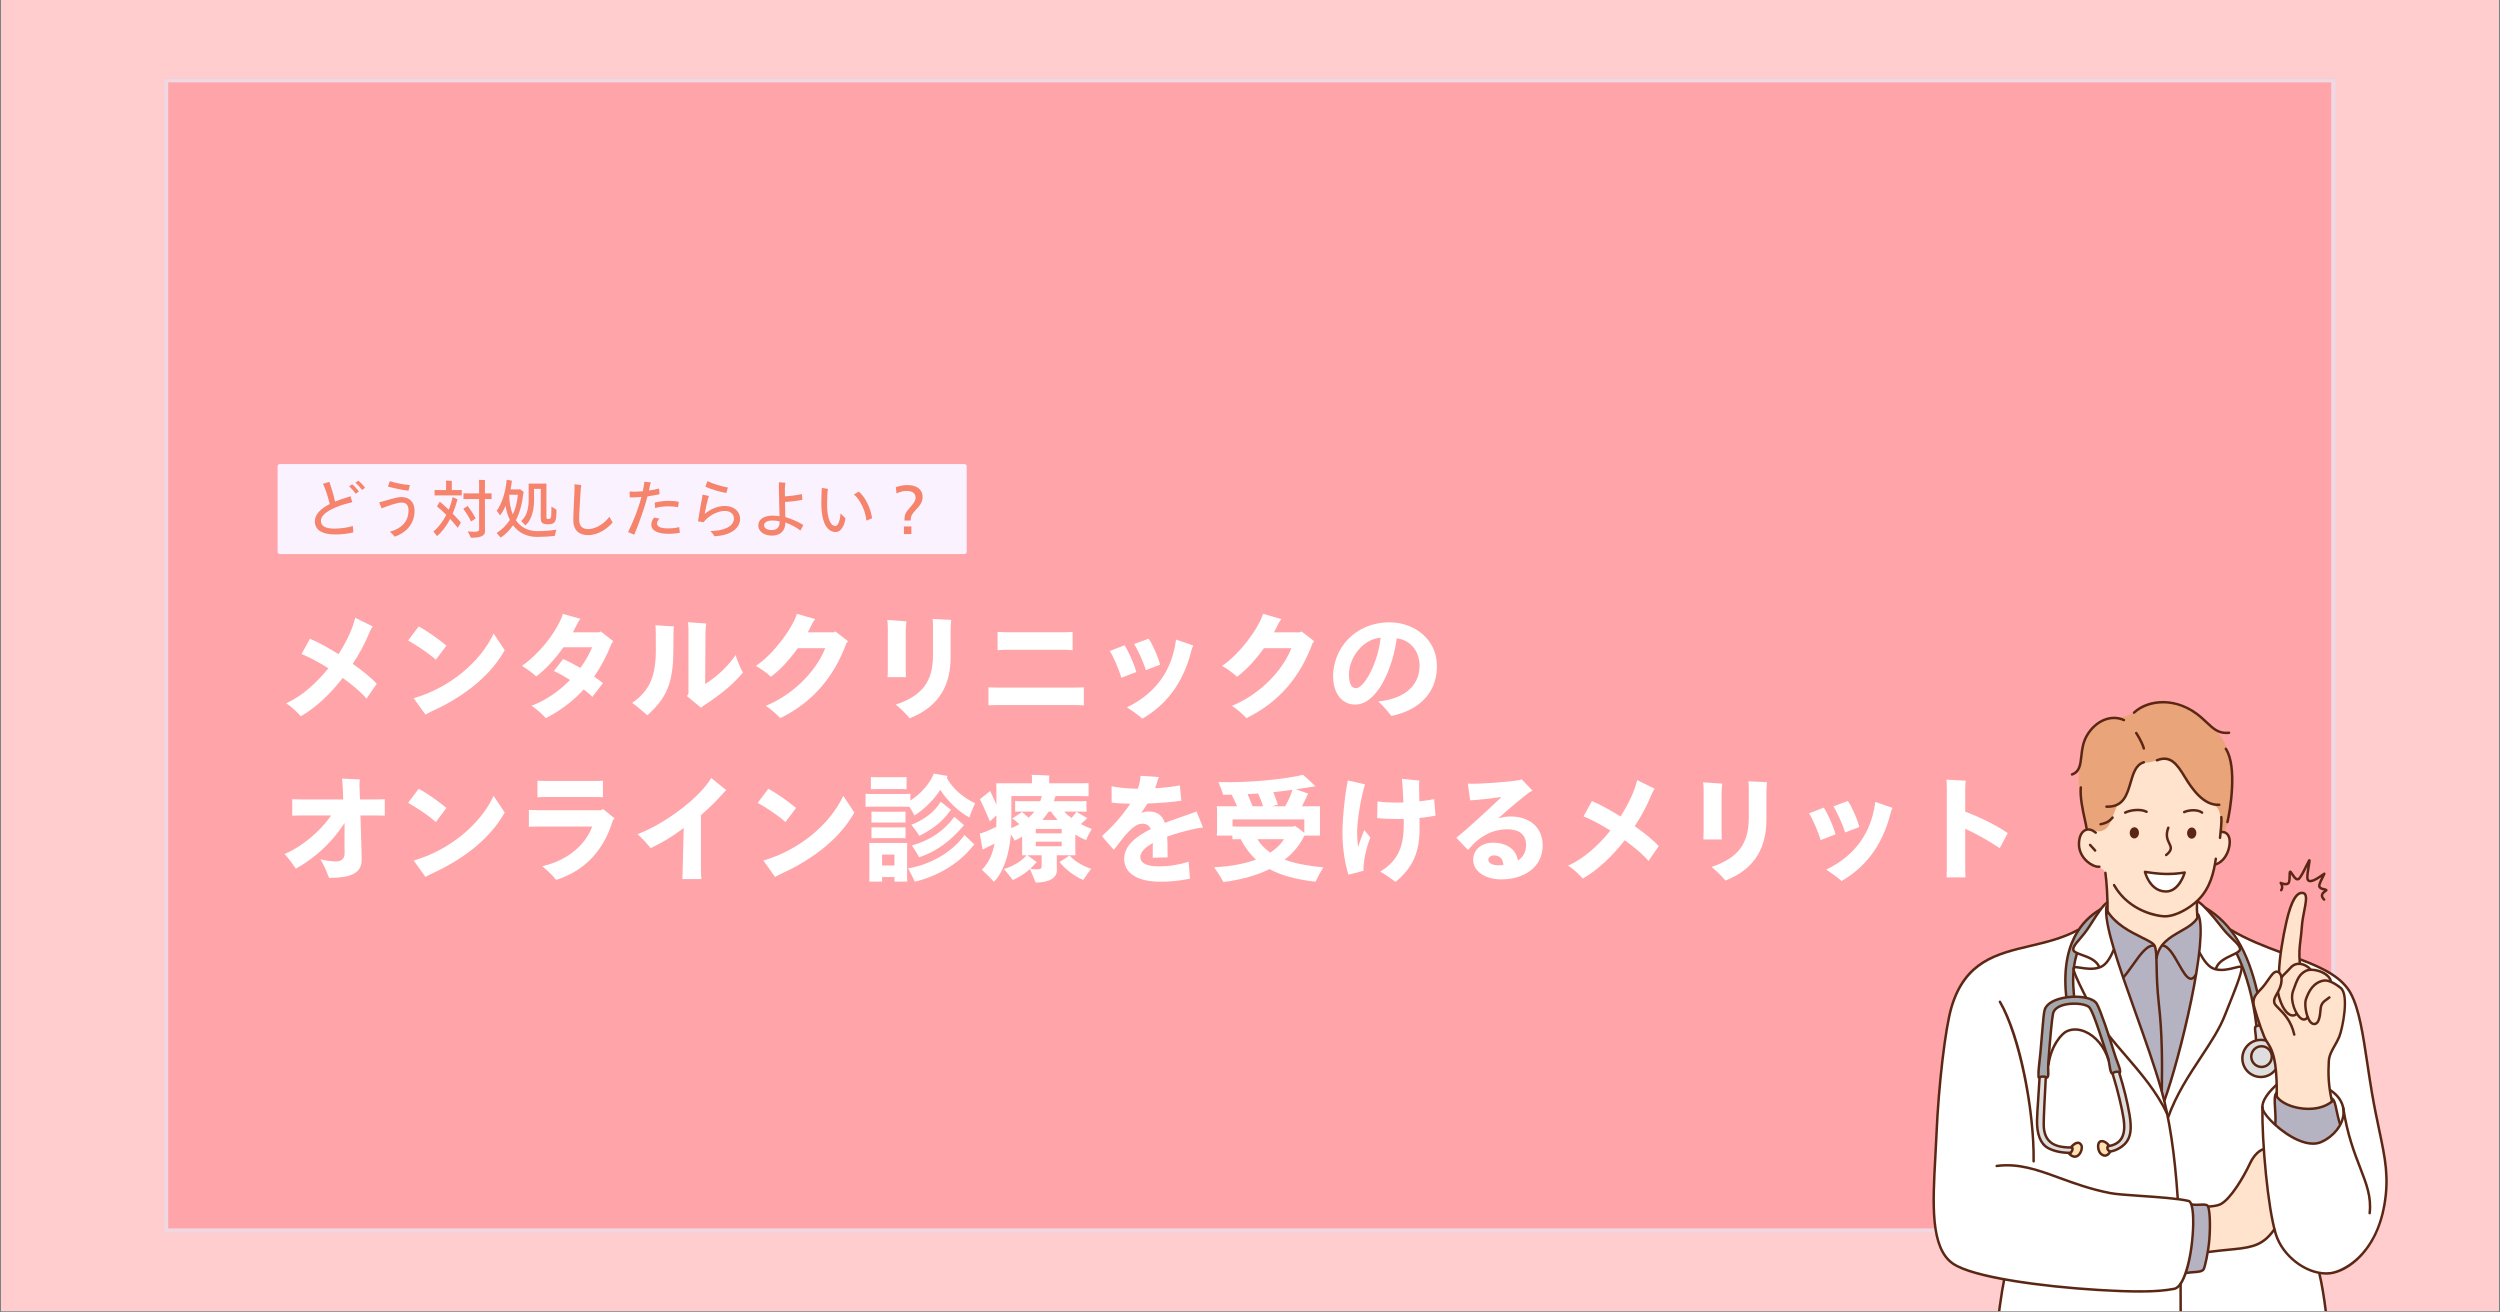 <?xml version="1.0" encoding="utf-8"?>
<svg xmlns="http://www.w3.org/2000/svg" xmlns:xlink="http://www.w3.org/1999/xlink" width="1200" zoomAndPan="magnify" viewBox="0 0 900 472.5" height="630" preserveAspectRatio="xMidYMid meet" version="1.0">
  <rect x="0" y="0" width="900" height="472.5" fill="#808080" stroke="none"/>
  <defs>
    <filter x="0%" y="0%" width="100%" height="100%" id="8a951e391e">
      <feColorMatrix values="0 0 0 0 1 0 0 0 0 1 0 0 0 0 1 0 0 0 1 0" color-interpolation-filters="sRGB"/>
    </filter>
    <g/>
    <clipPath id="02b4034d31">
      <path clip-rule="nonzero" d="M 0.477 0 L 899.523 0 L 899.523 472 L 0.477 472 Z M 0.477 0"/>
    </clipPath>
    <mask id="df17befc32">
      <g filter="url(#8a951e391e)">
        <rect x="-90" width="1080" fill="#000000" y="-47.25" height="567" fill-opacity="0.53"/>
      </g>
    </mask>
    <clipPath id="ce2cc25afc">
      <path clip-rule="nonzero" d="M 7.059 7.156 L 788.941 7.156 L 788.941 422.844 L 7.059 422.844 Z M 7.059 7.156"/>
    </clipPath>
    <clipPath id="70ef58004a">
      <path clip-rule="nonzero" d="M 7.062 7.156 L 788.934 7.156 L 788.934 422.836 L 7.062 422.836 Z M 7.062 7.156"/>
    </clipPath>
    <clipPath id="5f44806a54">
      <rect x="0" width="797" y="0" height="430"/>
    </clipPath>
    <clipPath id="9884c8dbff">
      <path clip-rule="nonzero" d="M 696 324 L 859.98 324 L 859.98 472 L 696 472 Z M 696 324"/>
    </clipPath>
    <clipPath id="fa331ff4db">
      <path clip-rule="nonzero" d="M 814 344.672 L 859.594 344.672 L 859.594 459 L 814 459 Z M 814 344.672"/>
    </clipPath>
    <clipPath id="24e0c01240">
      <path clip-rule="nonzero" d="M 717 460 L 722 460 L 722 472 L 717 472 Z M 717 460"/>
    </clipPath>
    <clipPath id="0a847fffd1">
      <path clip-rule="nonzero" d="M 834 458 L 840 458 L 840 472 L 834 472 Z M 834 458"/>
    </clipPath>
    <clipPath id="ed57fdcc2d">
      <path clip-rule="nonzero" d="M 784 461 L 786 461 L 786 472 L 784 472 Z M 784 461"/>
    </clipPath>
  </defs>
  <g clip-path="url(#02b4034d31)">
    <path fill="#ffffff" fill-opacity="1" fill-rule="nonzero" d="M 0.477 0 L 899.523 0 L 899.523 472 L 0.477 472 Z M 0.477 0"/>
    <path fill="#ffcdcd" fill-opacity="1" fill-rule="nonzero" d="M 0.477 0 L 899.523 0 L 899.523 472 L 0.477 472 Z M 0.477 0"/>
  </g>
  <g mask="url(#df17befc32)">
    <g transform="matrix(1, 0, 0, 1, 52, 21)">
      <g clip-path="url(#5f44806a54)">
        <g clip-path="url(#ce2cc25afc)">
          <path fill="#ff8088" fill-opacity="1" fill-rule="nonzero" d="M 7.059 7.156 L 789.723 7.156 L 789.723 422.844 L 7.059 422.844 Z M 7.059 7.156"/>
        </g>
        <g clip-path="url(#70ef58004a)">
          <path stroke-linecap="butt" transform="matrix(0.749, 0, 0, 0.749, 7.063, 7.156)" fill="none" stroke-linejoin="miter" stroke="#e4e0f3" stroke-width="4" stroke-opacity="1" stroke-miterlimit="4" d="M -0 0 L 1043.598 0 L 1043.598 554.826 L -0 554.826 Z M -0 0"/>
        </g>
      </g>
    </g>
  </g>
  <path fill="#faf2ff" fill-opacity="1" fill-rule="nonzero" d="M 100.754 167.059 L 347.203 167.059 C 347.652 167.059 348.016 167.418 348.016 167.867 L 348.016 198.66 C 348.016 199.109 347.652 199.473 347.203 199.473 L 100.754 199.473 C 100.539 199.473 100.332 199.387 100.18 199.234 C 100.027 199.082 99.941 198.879 99.941 198.66 L 99.941 167.867 C 99.941 167.652 100.027 167.445 100.18 167.293 C 100.332 167.141 100.539 167.059 100.754 167.059 Z M 100.754 167.059"/>
  <g fill="#f6836b" fill-opacity="1">
    <g transform="translate(109.133, 191.881)">
      <g>
        <path d="M 19.875 -18.812 L 18.812 -18.094 C 19.703 -17.391 20.656 -16.281 21.172 -15.484 L 22.297 -16.266 C 21.781 -17.047 20.672 -18.234 19.875 -18.812 Z M 11.391 -1.578 C 7.859 -1.578 6.391 -2.578 6.391 -4.359 C 6.391 -7.391 12.078 -9.719 16.531 -10.812 C 16.969 -10.938 17.391 -11.031 17.703 -11.078 L 17.016 -13.281 C 16.766 -13.109 16.234 -12.938 15.797 -12.812 C 14.359 -12.406 12.891 -11.891 11.484 -11.328 C 11 -13.578 10.078 -16.656 9.438 -18.422 L 7.141 -17.703 C 8.078 -15.781 9.047 -12.719 9.562 -10.422 C 6.5 -8.859 4.219 -6.828 4.219 -4.188 C 4.219 -1.312 6.484 0.531 11.625 0.531 C 14.031 0.531 16.562 0.156 18.078 -0.234 L 17.875 -2.531 C 16.703 -2.109 13.875 -1.578 11.391 -1.578 Z M 17.656 -17.547 L 16.562 -16.812 C 17.359 -16.094 18.359 -14.953 18.906 -14.125 L 20.078 -14.953 C 19.531 -15.703 18.438 -16.922 17.656 -17.547 Z M 17.656 -17.547"/>
      </g>
    </g>
  </g>
  <g fill="#f6836b" fill-opacity="1">
    <g transform="translate(132.101, 191.881)">
      <g>
        <path d="M 14.953 -15.234 L 15.453 -17.25 C 13.438 -17.391 10.156 -18 8.25 -18.672 L 7.562 -16.719 C 9.766 -16.062 13.547 -15.344 14.953 -15.234 Z M 10.016 1.328 C 13.547 0.094 17.141 -2.797 17.141 -8.062 C 17.141 -11.281 15.156 -12.938 12.359 -12.938 C 10.375 -12.938 6.438 -11.484 4.406 -11.047 L 5.266 -8.859 C 7.297 -9.641 10.656 -10.953 12.5 -10.953 C 14.109 -10.953 14.969 -10.062 14.969 -8.156 C 14.969 -3.797 12.031 -1.5 8.25 -0.453 C 9.031 0.203 9.625 0.844 10.016 1.328 Z M 10.016 1.328"/>
      </g>
    </g>
  </g>
  <g fill="#f6836b" fill-opacity="1">
    <g transform="translate(155.069, 191.881)">
      <g>
        <path d="M 20.656 -14.266 L 19.5 -14.266 L 19.5 -18.219 C 19.5 -18.438 19.531 -18.828 19.547 -19.062 C 19.094 -19.109 17.844 -19.141 17.359 -19.141 C 17.391 -18.922 17.406 -18.438 17.406 -18.219 L 17.406 -14.266 L 13.047 -14.266 C 12.562 -14.266 12.172 -14.266 11.781 -14.281 L 11.781 -12.203 C 12.172 -12.219 12.562 -12.219 13.047 -12.219 L 17.406 -12.219 L 17.406 -1.234 C 17.406 -0.734 17.016 -0.438 15.625 -0.438 C 14.812 -0.438 13.797 -0.531 13.297 -0.594 C 13.672 0.062 14.219 1.172 14.469 1.703 C 18.312 1.703 19.547 0.875 19.547 -0.672 C 19.547 -0.922 19.5 -1.906 19.5 -2.234 L 19.5 -12.219 L 20.656 -12.219 C 21.125 -12.219 21.516 -12.219 21.906 -12.203 L 21.906 -14.281 C 21.516 -14.266 21.125 -14.266 20.656 -14.266 Z M 7.578 -15.453 L 7.578 -18.234 C 7.578 -18.375 7.609 -18.609 7.625 -18.766 C 7.188 -18.812 5.922 -18.859 5.469 -18.859 C 5.484 -18.672 5.516 -18.359 5.516 -18.234 L 5.516 -15.453 L 2.625 -15.453 C 2.141 -15.453 1.766 -15.453 1.375 -15.484 L 1.375 -13.531 C 1.766 -13.547 2.141 -13.547 2.625 -13.547 L 9.922 -13.547 C 10.375 -13.547 10.766 -13.547 11.156 -13.531 L 11.156 -15.484 C 10.766 -15.453 10.375 -15.453 9.922 -15.453 Z M 9.531 -11.812 L 9.672 -12.125 L 7.875 -12.906 C 7.562 -11.375 7.078 -9.828 6.484 -8.391 C 5.328 -9.484 4.203 -10.5 3.266 -11.281 C 2.938 -10.75 2.484 -9.953 2.234 -9.578 C 3.234 -8.797 4.406 -7.719 5.609 -6.516 C 4.219 -3.922 2.531 -1.75 0.922 -0.547 C 1.312 -0.109 1.953 0.625 2.234 1.156 C 3.906 -0.25 5.578 -2.344 6.984 -5.078 C 7.969 -4 8.906 -2.891 9.734 -1.859 L 10.844 -3.766 C 10.031 -4.734 9 -5.859 7.906 -6.984 C 8.516 -8.453 9.078 -10.062 9.531 -11.812 Z M 16.172 -5.266 C 15.234 -7.094 14.016 -8.844 13.25 -9.734 L 11.719 -8.703 C 12.562 -7.578 13.797 -5.75 14.469 -4.141 C 14.953 -4.406 15.703 -4.938 16.172 -5.266 Z M 16.172 -5.266"/>
      </g>
    </g>
  </g>
  <g fill="#f6836b" fill-opacity="1">
    <g transform="translate(178.037, 191.881)">
      <g>
        <path d="M 7.688 -4.594 C 9.047 -7.234 9.953 -10.5 10.406 -14.562 C 10.5 -14.578 10.547 -14.625 10.609 -14.656 C 10.062 -15.141 9.422 -15.625 9.094 -15.828 L 8.953 -15.688 L 5.766 -15.688 C 5.953 -16.625 6.109 -17.594 6.219 -18.578 L 6.312 -18.812 C 5.672 -18.922 5.031 -19.062 4.359 -19.172 C 4.047 -14.797 2.594 -10.469 0.781 -8.016 C 1.125 -7.562 1.703 -6.781 2.016 -6.359 C 2.703 -7.234 3.359 -8.406 3.953 -9.766 C 4.266 -7.875 4.797 -6.172 5.516 -4.703 C 4.297 -2.828 2.703 -1.266 0.766 0 C 1.219 0.547 1.953 1.359 2.203 1.672 C 3.969 0.484 5.469 -1.016 6.656 -2.797 C 8.641 -0.141 11.531 1.406 15.281 1.406 C 17.547 1.406 20.219 1.234 21.656 1.062 C 21.797 0.578 22.078 -0.531 22.25 -1.219 C 20.484 -0.891 17.984 -0.672 15.391 -0.672 C 11.984 -0.672 9.422 -2.094 7.688 -4.594 Z M 12.281 -17.156 L 12.281 -11.719 C 12.281 -8.156 11.188 -5.672 9.594 -4.312 C 10.031 -3.875 10.719 -3.141 11.094 -2.734 C 13.016 -4.297 14.219 -7.672 14.219 -11.641 L 14.219 -15.891 L 16.656 -15.891 C 16.656 -12.656 16.656 -6.266 16.625 -5.719 C 16.625 -4.609 16.75 -4 17.156 -3.656 C 17.547 -3.312 18.125 -3.141 19.312 -3.141 C 21.938 -3.141 22.281 -4.219 22.297 -8.391 C 21.844 -8.641 21 -9.172 20.484 -9.516 C 20.484 -7.047 20.422 -6.062 20.281 -5.578 C 20.125 -5.188 19.875 -5.047 19.484 -5.047 C 19.141 -5.047 19.016 -5.078 18.906 -5.125 C 18.781 -5.172 18.672 -5.281 18.672 -5.578 L 18.672 -17.266 C 18.672 -17.406 18.703 -17.641 18.719 -17.781 L 12.25 -17.781 C 12.266 -17.594 12.281 -17.312 12.281 -17.156 Z M 5.281 -13.641 C 5.312 -13.688 5.312 -13.719 5.312 -13.766 L 8.406 -13.766 C 8.125 -11.031 7.516 -8.656 6.594 -6.656 C 5.766 -8.594 5.328 -10.953 5.281 -13.641 Z M 5.281 -13.641"/>
      </g>
    </g>
  </g>
  <g fill="#f6836b" fill-opacity="1">
    <g transform="translate(201.005, 191.881)">
      <g>
        <path d="M 18.375 -5.859 C 17 -3.922 13.938 -1.406 10.719 -1.406 C 8.891 -1.406 7.484 -2.281 7.484 -4.922 C 7.484 -7.031 7.906 -13.25 8.047 -15.5 C 8.078 -16.125 8.156 -16.812 8.266 -17.266 L 5.781 -17.547 C 5.828 -17.156 5.828 -16.672 5.828 -16.375 C 5.828 -14.578 5.375 -7.094 5.375 -4.656 C 5.375 -0.969 7.484 0.766 10.719 0.766 C 14.562 0.766 17.922 -1.844 19.547 -3.812 C 19.344 -4.203 18.672 -5.188 18.375 -5.859 Z M 18.375 -5.859"/>
      </g>
    </g>
  </g>
  <g fill="#f6836b" fill-opacity="1">
    <g transform="translate(223.973, 191.881)">
      <g>
        <path d="M 13.484 -13.969 L 13.297 -16.016 C 12.281 -15.734 11 -15.484 9.641 -15.281 L 9.984 -16.953 C 10.109 -17.484 10.172 -17.828 10.344 -18.219 L 7.969 -18.469 C 7.969 -18.047 7.922 -17.531 7.828 -17.062 C 7.719 -16.375 7.578 -15.688 7.422 -15.016 C 5.625 -14.859 3.906 -14.812 2.672 -14.953 L 2.75 -12.812 C 4.047 -12.812 5.484 -12.859 6.938 -12.984 C 5.719 -8.297 4 -4.203 2.141 -0.328 L 4.344 0.641 C 6.062 -3.469 7.906 -8.547 9.141 -13.203 C 10.688 -13.406 12.203 -13.672 13.484 -13.969 Z M 11.875 -8.984 C 13.5 -9.484 15.359 -9.594 16.656 -9.594 C 17.844 -9.594 18.859 -9.531 20.141 -9.297 L 20.391 -11.25 C 19.562 -11.438 18.031 -11.578 16.609 -11.578 C 15.234 -11.578 13.234 -11.344 11.734 -10.953 Z M 20.531 -2.141 C 19.656 -1.844 18.078 -1.656 16.578 -1.656 C 13.922 -1.656 12.562 -2.25 12.562 -3.422 C 12.562 -4.062 12.906 -4.688 13.453 -5.172 L 11.531 -5.562 C 10.938 -4.969 10.5 -3.906 10.5 -3.016 C 10.5 -0.766 12.906 0.297 16.797 0.297 C 18.234 0.297 19.406 0.156 20.781 -0.094 Z M 20.531 -2.141"/>
      </g>
    </g>
  </g>
  <g fill="#f6836b" fill-opacity="1">
    <g transform="translate(246.941, 191.881)">
      <g>
        <path d="M 15.094 -16.375 C 12.641 -16.844 9.719 -17.688 7.734 -18.672 L 7 -16.672 C 9 -15.75 12.469 -14.719 14.547 -14.406 Z M 13.969 -9.734 C 11.531 -9.734 8.703 -8.594 6.734 -6.844 C 7.141 -9.094 7.688 -11.531 8.016 -12.594 C 8.078 -12.844 8.219 -13.156 8.312 -13.344 L 5.953 -13.797 C 5.922 -13.453 5.875 -13.016 5.828 -12.75 C 5.438 -10.859 4.688 -6.516 4.344 -4.219 L 6.344 -3.859 C 7.859 -6.062 11.344 -7.953 13.938 -7.953 C 15.984 -7.953 17.266 -6.875 17.266 -5.188 C 17.266 -2.391 13.672 -0.734 8.797 -0.719 C 9.484 -0.062 10.031 0.766 10.25 1.172 C 16.062 0.891 19.484 -1.656 19.484 -5.094 C 19.484 -7.688 17.406 -9.734 13.969 -9.734 Z M 13.969 -9.734"/>
      </g>
    </g>
  </g>
  <g fill="#f6836b" fill-opacity="1">
    <g transform="translate(269.909, 191.881)">
      <g>
        <path d="M 19.297 -2.875 C 17.531 -3.969 15.297 -5 12.797 -5.75 C 12.766 -7.375 12.75 -9.375 12.703 -11.188 C 14.578 -11.281 17.156 -11.531 18.969 -11.969 L 18.75 -14.016 C 17.062 -13.625 14.656 -13.297 12.656 -13.188 C 12.656 -14.312 12.641 -15.25 12.641 -15.844 C 12.641 -16.266 12.75 -17.641 12.844 -18.094 L 10.516 -18.266 C 10.469 -17.344 10.469 -16.469 10.5 -15.641 C 10.5 -13.547 10.656 -9.234 10.719 -6.062 C 9.906 -6.172 8.953 -6.25 8.125 -6.25 C 5.312 -6.25 3.078 -5.031 3.078 -2.734 C 3.078 -0.406 5.375 0.938 7.953 0.938 C 11.031 0.938 12.812 -0.766 12.812 -3.766 L 12.812 -3.797 C 14.891 -3.031 16.719 -2.062 18.266 -0.891 Z M 7.906 -1.062 C 6.297 -1.062 5.141 -1.703 5.141 -2.797 C 5.141 -3.672 6.094 -4.5 8.125 -4.5 C 9.047 -4.5 9.906 -4.391 10.75 -4.203 L 10.75 -4.016 C 10.75 -1.859 9.594 -1.062 7.906 -1.062 Z M 7.906 -1.062"/>
      </g>
    </g>
  </g>
  <g fill="#f6836b" fill-opacity="1">
    <g transform="translate(292.877, 191.881)">
      <g>
        <path d="M 7.969 -0.344 C 9.719 -0.344 11.047 -2.281 11.5 -5.281 L 9.719 -7.047 C 9.516 -4.203 8.75 -2.5 7.828 -2.5 C 6.406 -2.5 4.875 -4.609 4.875 -10.266 C 4.875 -12.25 4.984 -14.953 5.188 -15.891 L 2.969 -16.234 C 2.938 -15.688 2.797 -12.844 2.797 -10.719 C 2.797 -2.703 5.469 -0.344 7.969 -0.344 Z M 19.016 -4.453 L 21.062 -5.281 C 20.672 -8.859 18.469 -13.203 16.266 -14.906 L 14.516 -13.844 C 16.719 -12.172 18.812 -7.812 19.016 -4.453 Z M 19.016 -4.453"/>
      </g>
    </g>
  </g>
  <g fill="#f6836b" fill-opacity="1">
    <g transform="translate(315.845, 191.881)">
      <g>
        <path d="M 9.766 -4.484 L 12.016 -4.484 L 12.016 -4.734 C 12.016 -6.062 12.469 -6.875 13.797 -8.266 C 15.672 -10.203 16.281 -11.391 16.281 -12.984 C 16.281 -15.844 13.984 -17.25 10.844 -17.25 C 9.469 -17.25 8.203 -17.047 6.656 -16.484 L 6.891 -14.234 C 8.203 -14.859 9.344 -15.141 10.594 -15.141 C 12.422 -15.141 13.766 -14.422 13.766 -12.719 C 13.766 -11.641 13.109 -10.719 11.938 -9.422 C 9.984 -7.172 9.766 -6.594 9.766 -4.688 Z M 9.562 0.375 L 12.25 0.375 L 12.25 -2.344 L 9.562 -2.344 Z M 9.562 0.375"/>
      </g>
    </g>
  </g>
  <g fill="#ffffff" fill-opacity="1">
    <g transform="translate(100.178, 255.713)">
      <g>
        <path d="M 26.812 -16.734 C 29.281 -20.469 31.297 -24.297 32.719 -27.766 C 33.062 -28.703 33.484 -29.359 33.984 -30.203 L 27.688 -33.312 C 26.812 -29.453 24.625 -24.797 21.688 -20.219 C 18.125 -22.438 14.469 -24.5 11.406 -25.766 L 8.391 -20.266 C 11.25 -19.094 14.688 -17.25 18.047 -15.141 C 13.672 -9.734 8.344 -4.953 2.812 -2.516 C 4.859 -1.266 7 0.875 8.094 2.141 C 13.641 -1 18.844 -6.047 23.203 -11.656 C 26.938 -8.984 30.125 -6.203 31.766 -4.188 L 35.453 -9.562 C 33.812 -11.375 30.625 -14.047 26.812 -16.734 Z M 26.812 -16.734"/>
      </g>
    </g>
    <g transform="translate(142.134, 255.713)">
      <g>
        <path d="M 14.766 -18.203 L 18.578 -23.281 C 15.266 -26.047 11.375 -28.703 8.594 -30.203 L 4.781 -25.125 C 7.719 -23.453 11.953 -20.766 14.766 -18.203 Z M 35.578 -27.641 C 30.703 -17.203 19.547 -8.062 6.797 -4.359 L 11.031 1.547 C 11.5 1.297 12.078 0.922 12.922 0.547 C 22.859 -3.938 33.641 -11.078 39.562 -21.641 Z M 35.578 -27.641"/>
      </g>
    </g>
    <g transform="translate(184.089, 255.713)">
      <g>
        <path d="M 36.703 -24.875 L 32.172 -28.406 C 31.922 -28.234 31.719 -28.156 31.5 -28.062 L 22.156 -28.062 C 22.734 -29.156 23.281 -30.203 23.781 -31.25 C 24.078 -31.891 24.422 -32.438 24.875 -32.938 L 18.5 -34.734 C 18.422 -34.062 18.078 -33.391 17.875 -32.844 C 15.188 -26.891 9.734 -20.141 3.812 -15.984 C 5.625 -14.938 7.594 -13.469 8.938 -12.203 C 12.078 -14.469 15.688 -18.375 18.75 -22.703 L 29.078 -22.703 C 28.031 -20.141 26.562 -17.625 24.844 -15.266 C 22.578 -16.578 20.391 -17.703 18.625 -18.453 L 15.312 -14.141 C 16.953 -13.422 19.047 -12.25 21.109 -10.906 C 17.156 -6.875 12.375 -3.562 7.266 -1.641 C 8.891 -0.625 11.203 1.469 12.422 2.812 C 17.828 0 22.312 -3.391 26.047 -7.516 C 27.391 -6.5 28.484 -5.578 29.156 -4.828 L 32.969 -9.781 C 32.141 -10.484 31 -11.281 29.781 -12.125 C 32.266 -15.656 34.312 -19.547 36.031 -23.953 C 36.203 -24.297 36.5 -24.625 36.703 -24.875 Z M 36.703 -24.875"/>
      </g>
    </g>
    <g transform="translate(226.045, 255.713)">
      <g>
        <path d="M 38.766 -19.922 C 36.625 -16.578 32.438 -12.297 27.812 -9.484 L 27.938 -27.938 C 27.984 -30.078 28.062 -30.375 28.234 -31.25 L 21.609 -31.719 C 21.781 -30.375 21.812 -29.656 21.812 -28.406 L 21.812 -6.297 C 21.812 -5.875 21.562 -5.5 21.234 -5.125 L 26.344 -0.922 C 26.516 -1.125 26.938 -1.469 27.562 -1.891 C 34.062 -6.047 38.422 -9.984 41.406 -13.594 C 40.656 -14.891 39.391 -17.781 38.766 -19.922 Z M 10.062 -21.812 C 10.062 -12.625 8.016 -7.094 1.516 -2.688 C 3.531 -1.266 5.375 0.422 7 1.797 C 13.547 -4.156 16.359 -9.234 16.359 -21.609 C 16.359 -28.062 16.453 -29.656 16.578 -30.203 L 9.906 -30.625 C 10.031 -29.281 10.062 -28.562 10.062 -21.812 Z M 10.062 -21.812"/>
      </g>
    </g>
    <g transform="translate(268, 255.713)">
      <g>
        <path d="M 32.719 -28.406 L 32.094 -28.062 L 22.781 -28.062 C 23.375 -29.078 23.875 -30.125 24.375 -31.172 C 24.672 -31.797 25.047 -32.344 25.469 -32.844 L 18.875 -34.734 C 17.156 -29.234 10.234 -20.047 4.109 -15.984 C 6.047 -14.938 8.219 -13.297 9.516 -12.078 C 12.75 -14.469 16.188 -18.125 19.172 -22.359 L 29.078 -22.359 C 25.469 -13.297 16.734 -5.281 7.641 -1.594 C 9.234 -0.672 11.656 1.469 12.875 2.812 C 24.547 -2.859 32.141 -11.875 36.672 -24.078 L 37.297 -24.875 Z M 32.719 -28.406"/>
      </g>
    </g>
    <g transform="translate(309.956, 255.713)">
      <g>
        <path d="M 17.5 2.859 C 28.828 -1.547 32.266 -9.859 32.266 -19.219 L 32.266 -28.984 C 32.266 -30.5 32.391 -31.891 32.469 -32.562 L 25.797 -32.891 C 25.922 -31.547 25.922 -30.5 25.922 -29.328 L 25.922 -19.891 C 25.922 -10.359 22.062 -5.25 12.5 -2.062 C 14.469 -0.5 16.453 1.547 17.5 2.859 Z M 9.562 -11.953 L 16.188 -11.953 C 16.188 -12.047 16.109 -13.594 16.109 -14.719 L 16.109 -28.281 C 16.109 -29.781 16.234 -30.969 16.359 -32.047 L 9.484 -32.516 C 9.609 -31.625 9.656 -30.5 9.656 -29.234 L 9.656 -14.719 C 9.656 -13.469 9.562 -12.047 9.562 -11.953 Z M 9.562 -11.953"/>
      </g>
    </g>
    <g transform="translate(351.912, 255.713)">
      <g>
        <path d="M 34.234 -28.234 C 33.562 -28.188 32.344 -28.109 31.5 -28.109 L 10.109 -28.109 C 9.266 -28.109 7.922 -28.188 7.219 -28.234 L 7.219 -21.641 C 7.922 -21.688 9.266 -21.781 10.109 -21.781 L 31.5 -21.781 C 32.344 -21.781 33.516 -21.688 34.234 -21.641 Z M 38.266 -8.266 C 37.625 -8.219 36.453 -8.188 35.531 -8.188 L 6.719 -8.188 C 5.75 -8.188 4.578 -8.219 3.938 -8.266 L 3.938 -1.797 C 4.578 -1.844 5.797 -1.891 6.719 -1.891 L 35.531 -1.891 C 36.375 -1.891 37.594 -1.844 38.266 -1.797 Z M 38.266 -8.266"/>
      </g>
    </g>
    <g transform="translate(393.867, 255.713)">
      <g>
        <path d="M 18.625 -14.469 L 23.75 -16.406 C 23.031 -19.469 20.844 -24.125 19.641 -25.797 L 14.438 -23.875 C 15.266 -22.609 17.875 -17.281 18.625 -14.469 Z M 17.375 3.016 C 25.25 -1.547 31.922 -9.016 35.031 -21.484 C 35.203 -22.188 35.453 -22.859 35.703 -23.328 L 29.5 -25.469 C 29.406 -24.969 29.359 -24.328 29.234 -23.781 C 27.766 -14.984 22.906 -6.422 11.828 -1.094 C 13.641 0.078 15.688 1.516 17.375 3.016 Z M 9.812 -11.703 L 15.188 -13.797 C 14.391 -16.953 12.047 -21.859 10.953 -23.406 L 5.656 -21.359 C 6.672 -19.922 9.141 -14.344 9.812 -11.703 Z M 9.812 -11.703"/>
      </g>
    </g>
    <g transform="translate(435.823, 255.713)">
      <g>
        <path d="M 32.719 -28.406 L 32.094 -28.062 L 22.781 -28.062 C 23.375 -29.078 23.875 -30.125 24.375 -31.172 C 24.672 -31.797 25.047 -32.344 25.469 -32.844 L 18.875 -34.734 C 17.156 -29.234 10.234 -20.047 4.109 -15.984 C 6.047 -14.938 8.219 -13.297 9.516 -12.078 C 12.75 -14.469 16.188 -18.125 19.172 -22.359 L 29.078 -22.359 C 25.469 -13.297 16.734 -5.281 7.641 -1.594 C 9.234 -0.672 11.656 1.469 12.875 2.812 C 24.547 -2.859 32.141 -11.875 36.672 -24.078 L 37.297 -24.875 Z M 32.719 -28.406"/>
      </g>
    </g>
    <g transform="translate(477.778, 255.713)">
      <g>
        <path d="M 22.531 -31.672 C 9.781 -31.672 2.141 -22.062 2.141 -12.25 C 2.141 -6.25 5.25 -2.062 10.062 -2.062 C 18.125 -2.062 23.703 -15.391 25.047 -25.922 C 29.875 -25.344 33.266 -21.359 33.266 -16.031 C 33.266 -9.812 28.984 -4.281 18.422 -3.188 C 20.766 -1 21.859 0.5 23.109 2.016 C 31.844 0.297 39.516 -5.281 39.516 -15.906 C 39.516 -25.797 31.125 -31.672 22.531 -31.672 Z M 10.328 -7.969 C 8.594 -7.969 7.844 -9.984 7.844 -12.969 C 7.844 -18.547 12.453 -25.547 19.25 -26.141 C 18.25 -16.859 13.297 -7.969 10.328 -7.969 Z M 10.328 -7.969"/>
      </g>
    </g>
  </g>
  <g fill="#ffffff" fill-opacity="1">
    <g transform="translate(100.178, 314.151)">
      <g>
        <path d="M 35.078 -26.344 L 29.406 -26.344 C 29.328 -28.734 29.281 -30.625 29.234 -31.375 C 29.234 -32.219 29.281 -33.062 29.406 -33.562 L 22.953 -33.859 C 23.031 -33.016 23.156 -31.969 23.203 -31 C 23.234 -29.703 23.281 -28.109 23.375 -26.344 L 8.312 -26.344 C 7.266 -26.344 5.703 -26.391 5.031 -26.438 L 5.031 -20.516 C 5.75 -20.562 7.344 -20.594 8.312 -20.594 L 19.047 -20.594 C 15.109 -14.891 8.516 -9.312 2.266 -6.719 C 3.812 -5.078 5.797 -2.266 6.328 -1.422 C 14.047 -5.75 19.891 -11.656 23.875 -17.906 C 23.781 -12.547 23.875 -7.719 23.875 -6.844 C 23.875 -5 22.578 -4.031 20.891 -4.031 C 19.344 -4.031 16.406 -4.406 15.141 -4.828 C 16.734 -2.219 17.406 -0.297 18.297 1.891 C 25.797 1.891 30.031 0.375 30.031 -4.656 C 30.031 -5.75 29.828 -13.594 29.578 -20.594 L 35.078 -20.594 C 36.078 -20.594 37.547 -20.562 38.344 -20.516 L 38.344 -26.438 C 37.625 -26.391 36.156 -26.344 35.078 -26.344 Z M 35.078 -26.344"/>
      </g>
    </g>
    <g transform="translate(142.134, 314.151)">
      <g>
        <path d="M 14.766 -18.203 L 18.578 -23.281 C 15.266 -26.047 11.375 -28.703 8.594 -30.203 L 4.781 -25.125 C 7.719 -23.453 11.953 -20.766 14.766 -18.203 Z M 35.578 -27.641 C 30.703 -17.203 19.547 -8.062 6.797 -4.359 L 11.031 1.547 C 11.5 1.297 12.078 0.922 12.922 0.547 C 22.859 -3.938 33.641 -11.078 39.562 -21.641 Z M 35.578 -27.641"/>
      </g>
    </g>
    <g transform="translate(184.089, 314.151)">
      <g>
        <path d="M 30.875 -27.234 C 31.797 -27.234 32.641 -27.141 32.969 -27.141 L 32.969 -33.094 C 32.516 -33.062 31.344 -33.016 30.875 -33.016 L 12.078 -33.016 C 11.125 -33.016 9.859 -33.062 9.391 -33.094 L 9.391 -27.141 C 9.906 -27.141 11.203 -27.234 12.078 -27.234 Z M 33.016 -22.906 L 32.266 -22.484 L 9.391 -22.484 C 8.469 -22.484 7.094 -22.531 6.297 -22.578 L 6.297 -16.531 C 7.125 -16.578 8.562 -16.609 9.391 -16.609 L 29.109 -16.609 C 27.109 -11.078 21.484 -4.703 11.125 -2.312 C 13.297 -0.469 15.141 1.266 16.109 2.641 C 26.438 -0.719 33.188 -7.797 36.547 -18.844 L 37.172 -19.516 Z M 33.016 -22.906"/>
      </g>
    </g>
    <g transform="translate(226.045, 314.151)">
      <g>
        <path d="M 30 -34.062 C 25.422 -26.438 12.75 -17.328 3.438 -13.844 C 4.781 -12.797 7.125 -10.156 8.188 -8.812 C 12.328 -10.781 16.484 -13.25 20.094 -16.109 L 19.719 -1.391 C 19.719 -0.078 19.641 1.641 19.594 2.312 L 26.438 2.312 C 26.391 1.594 26.297 -0.172 26.297 -1.344 L 26.297 -20.688 C 29.203 -23.203 31.719 -25.672 34.031 -28.281 C 34.656 -29.031 35.031 -29.359 35.406 -29.703 Z M 30 -34.062"/>
      </g>
    </g>
    <g transform="translate(268, 314.151)">
      <g>
        <path d="M 14.766 -18.203 L 18.578 -23.281 C 15.266 -26.047 11.375 -28.703 8.594 -30.203 L 4.781 -25.125 C 7.719 -23.453 11.953 -20.766 14.766 -18.203 Z M 35.578 -27.641 C 30.703 -17.203 19.547 -8.062 6.797 -4.359 L 11.031 1.547 C 11.5 1.297 12.078 0.922 12.922 0.547 C 22.859 -3.938 33.641 -11.078 39.562 -21.641 Z M 35.578 -27.641"/>
      </g>
    </g>
    <g transform="translate(309.956, 314.151)">
      <g>
        <path d="M 15.562 -23.75 C 16.281 -23.75 16.859 -23.75 17.453 -23.703 C 18.125 -22.656 18.844 -21.438 19.219 -20.594 C 22.406 -22.484 25.969 -25.891 28.531 -29.781 C 31.297 -25.641 35.203 -21.859 39.062 -19.844 C 39.359 -21.188 40.406 -23.578 41.078 -25 C 37.469 -26.594 32.688 -30.25 30.875 -34.281 C 30.969 -34.484 31.094 -34.656 31.219 -34.781 C 29.359 -35.109 27.734 -35.406 26.219 -35.656 C 24.75 -31.969 21.516 -28.359 17.781 -25.969 L 17.781 -28.359 C 17.109 -28.312 16.406 -28.312 15.562 -28.312 L 3.859 -28.312 C 3.062 -28.312 2.312 -28.312 1.641 -28.359 L 1.641 -23.703 C 2.312 -23.75 3.062 -23.75 3.859 -23.75 Z M 14.469 -30.078 C 15.141 -30.078 15.812 -30.078 16.406 -30.031 L 16.406 -34.406 C 15.781 -34.359 15.141 -34.359 14.469 -34.359 L 5.5 -34.359 C 4.781 -34.359 4.156 -34.359 3.562 -34.406 L 3.562 -30.031 C 4.188 -30.078 4.781 -30.078 5.5 -30.078 Z M 32.016 -22.188 L 32.438 -22.578 L 28.703 -25.547 C 26.516 -21.781 22.281 -18.75 18.125 -17.25 C 19.047 -16.062 20.469 -14.188 21.016 -13.25 C 25.547 -15.516 29.328 -18.297 32.016 -22.188 Z M 16.031 -21.984 C 15.391 -21.938 14.812 -21.938 14.141 -21.938 L 5.625 -21.938 C 5 -21.938 4.359 -21.938 3.781 -21.984 L 3.781 -18 C 4.406 -18.047 5 -18.047 5.625 -18.047 L 14.141 -18.047 C 14.812 -18.047 15.391 -18.047 16.031 -18 Z M 36.75 -16.734 L 37.094 -17.078 L 33.609 -20.094 C 30.125 -15.359 25.297 -11.75 18.328 -9.781 C 19.094 -8.641 20.312 -6.75 20.938 -5.531 C 26.938 -7.547 31.891 -11.031 36.75 -16.734 Z M 5.625 -16.281 C 5 -16.281 4.359 -16.281 3.781 -16.312 L 3.781 -12.375 C 4.406 -12.422 5 -12.422 5.625 -12.422 L 14.141 -12.422 C 14.812 -12.422 15.391 -12.422 16.031 -12.375 L 16.031 -16.312 C 15.391 -16.281 14.812 -16.281 14.141 -16.281 Z M 16.953 -1.547 C 17.656 -0.297 18.797 1.891 19.344 3.266 C 26.969 1.469 35.109 -2.891 40.484 -9.812 C 40.562 -9.906 40.734 -10.031 40.859 -10.109 L 37.25 -13.547 C 33.234 -7.766 25.297 -2.891 16.953 -1.547 Z M 16.656 -10.703 L 2.984 -10.703 C 3.016 -10.234 3.016 -9.781 3.016 -9.234 L 3.016 1.766 C 3.016 2.312 3.016 2.859 2.984 3.234 L 7.594 3.234 L 7.594 1.594 L 12.047 1.594 L 12.047 3.234 L 16.656 3.234 L 16.609 1.766 L 16.609 -9.234 C 16.609 -9.781 16.609 -10.188 16.656 -10.703 Z M 7.594 -2.594 L 7.594 -6.5 L 12.047 -6.5 L 12.047 -2.594 Z M 7.594 -2.594"/>
      </g>
    </g>
    <g transform="translate(351.912, 314.151)">
      <g>
        <path d="M 28.531 -6.25 L 35.234 -6.25 L 35.203 -7.672 L 35.203 -13.719 C 36.453 -12.922 37.797 -12.203 39.094 -11.656 C 39.391 -12.625 40.406 -14.562 41.109 -15.734 C 39.859 -16.188 38.469 -16.781 37.172 -17.5 C 37.891 -18.078 38.469 -18.625 39.094 -19.25 C 39.219 -19.344 39.359 -19.516 39.484 -19.641 L 35.578 -21.906 C 35.156 -21.188 34.484 -20.391 33.766 -19.672 C 32.812 -20.391 31.922 -21.141 31.219 -21.984 L 36.375 -21.984 C 37.469 -21.984 38.391 -21.984 39.219 -21.906 L 39.219 -25.797 C 38.391 -25.719 37.469 -25.719 36.375 -25.719 L 27.438 -25.719 C 27.609 -26.172 27.766 -26.594 27.906 -27.062 C 27.938 -27.234 28.062 -27.391 28.156 -27.516 L 27.859 -27.562 L 36.547 -27.562 C 37.922 -27.562 39.062 -27.562 39.984 -27.516 L 39.984 -32.219 C 39.062 -32.172 37.922 -32.172 36.547 -32.172 L 25.797 -32.172 L 25.797 -34.188 C 25.797 -34.406 25.797 -34.688 25.844 -34.953 C 24.578 -35.078 20.891 -35.156 19.516 -35.203 C 19.547 -34.859 19.594 -34.406 19.594 -34.234 L 19.594 -32.172 L 6.719 -32.172 C 6.75 -31.719 6.797 -30.969 6.797 -30.578 L 6.797 -24.422 C 6 -26.266 5.125 -28.188 4.531 -29.406 L 0.844 -26.438 C 2.016 -24.25 3.312 -21.016 4.453 -18.453 C 5 -18.969 5.953 -19.797 6.797 -20.594 L 6.797 -18.25 C 6.797 -17.656 6.797 -17.078 6.75 -16.531 C 5.453 -15.859 3.906 -15.141 2.859 -14.719 C 2.094 -14.438 1.219 -14.188 0.797 -14.047 L 1.844 -8.266 C 2.266 -8.516 3.109 -8.938 3.812 -9.312 C 4.359 -9.562 5.203 -9.984 6.125 -10.453 C 5.281 -6 3.656 -3.141 1.547 -1.047 C 2.766 0.047 4.781 2.016 5.875 3.312 C 9.188 0.047 11.406 -6.25 12 -13.797 C 12.547 -13 13.047 -12.172 13.344 -11.531 C 14.266 -11.953 15.188 -12.422 16.062 -12.922 L 16.062 -7.672 C 16.062 -7.125 16.062 -6.625 16.031 -6.25 L 17.625 -6.25 C 16.031 -4.156 12.203 -2.016 9.516 -1.297 C 10.531 -0.125 12.078 1.766 12.719 2.688 C 15.062 1.547 17.031 0.375 18.875 -1.297 C 19.516 0.203 20.469 2.516 20.938 3.562 C 26.172 3.562 28.562 1.672 28.562 -0.844 L 28.531 -4.531 Z M 12.125 -16.031 C 12.172 -16.703 12.172 -17.375 12.172 -18.078 L 12.172 -27.562 L 23.156 -27.562 C 22.984 -26.938 22.781 -26.297 22.578 -25.719 L 16.406 -25.719 C 15.312 -25.719 14.391 -25.719 13.547 -25.797 L 13.547 -21.906 C 14.391 -21.984 15.312 -21.984 16.406 -21.984 L 20.469 -21.984 C 19.844 -21.188 19.125 -20.438 18.375 -19.766 C 17.531 -20.562 16.609 -21.359 16.031 -21.812 L 12.547 -19.516 C 13.25 -19 14.188 -18.25 15.062 -17.453 C 14.141 -16.906 13.172 -16.453 12.125 -16.031 Z M 28.828 -18.969 L 23.328 -18.969 C 24.172 -19.922 24.922 -20.938 25.594 -21.984 L 26.438 -21.984 C 27.141 -20.938 27.938 -19.922 28.828 -18.969 Z M 30.297 -15.734 L 30.297 -14.141 L 20.969 -14.141 L 20.969 -15.734 Z M 20.969 -9.484 L 20.969 -11.156 L 30.297 -11.156 L 30.297 -9.484 Z M 23.078 -2.312 C 23.078 -1.469 22.609 -1.172 21.359 -1.172 C 20.438 -1.172 19.422 -1.297 18.969 -1.391 C 19.641 -2.016 20.312 -2.688 20.969 -3.484 L 21.359 -3.781 L 17.953 -6.25 L 23.078 -6.25 Z M 33.141 -6.172 L 29.531 -3.812 C 31.5 -1.297 34.828 1.297 38.047 2.641 C 38.766 1.469 40.109 -0.328 40.906 -1.391 C 38.141 -2.266 34.828 -4.156 33.141 -6.172 Z M 33.141 -6.172"/>
      </g>
    </g>
    <g transform="translate(393.867, 314.151)">
      <g>
        <path d="M 39.219 -16.234 L 36.875 -22.062 C 36.156 -21.734 35.328 -21.391 34.438 -21.109 C 31.891 -20.172 28.703 -19.172 25.5 -17.906 C 24.625 -20.516 22.906 -22.031 19.547 -22.031 C 18.672 -22.031 17.828 -21.812 16.953 -21.484 C 17.75 -22.609 18.5 -23.75 19.219 -24.875 C 23.406 -25.047 28.828 -25.422 31.422 -25.922 L 30.875 -31.422 C 28.406 -30.922 25.219 -30.578 21.984 -30.375 C 22.359 -31.344 22.656 -32.297 22.906 -33.266 C 22.953 -33.484 23.156 -34.031 23.375 -34.406 L 16.703 -34.859 C 16.703 -34.406 16.656 -33.938 16.578 -33.359 C 16.406 -32.297 16.156 -31.25 15.734 -30.203 C 11.75 -30.203 7.922 -30.75 6.297 -31.125 L 6.328 -25.219 C 7.594 -25 9.812 -24.875 13 -24.797 C 10.156 -20.391 6.172 -16.156 2.812 -13.125 L 7.125 -8.188 C 11.078 -13.469 14.219 -17.625 17.406 -17.625 C 18.844 -17.625 19.797 -17.031 20.438 -15.688 C 15.109 -13.094 10.828 -9.656 10.828 -5 C 10.828 0.547 16.156 3.266 23.828 3.266 C 27.266 3.266 30.5 2.984 34.531 2.188 L 34.031 -3.938 C 30.703 -2.859 27.312 -2.266 23.281 -2.266 C 18.578 -2.266 16.656 -3.609 16.656 -5.625 C 16.656 -7.422 18.422 -9.141 21.141 -10.656 C 21.141 -9.609 21.141 -6.328 21.109 -5.375 L 26.469 -5.5 C 26.469 -6.719 26.438 -7.469 26.438 -8.266 C 26.438 -9.938 26.438 -11.531 26.297 -12.969 C 29.578 -14.141 33.234 -15.141 36.672 -15.859 C 37.5 -16.031 38.422 -16.188 39.219 -16.234 Z M 39.219 -16.234"/>
      </g>
    </g>
    <g transform="translate(435.823, 314.151)">
      <g>
        <path d="M 40.562 -1.891 C 34.953 -2.438 30.328 -3.312 26.641 -4.656 C 29.828 -7.125 32.172 -10.062 33.766 -13.344 L 39.391 -13.344 L 39.359 -14.688 L 39.359 -22.531 C 39.359 -23.031 39.359 -23.5 39.391 -23.906 L 32.891 -23.906 C 33.641 -25.344 34.359 -26.844 34.859 -27.984 L 35.156 -28.438 L 30.703 -30 L 36.297 -30.875 C 36.75 -30.969 37.297 -31.047 37.75 -31.094 C 36.422 -32.438 34.656 -33.938 33.266 -35.234 C 27.109 -33.688 14.266 -32.297 2.812 -32.594 C 3.359 -31.344 4.188 -29.203 4.531 -28.031 C 5.531 -28.031 6.547 -28.031 7.547 -28.062 C 8.219 -26.844 8.938 -25.344 9.516 -23.906 L 2.219 -23.906 C 2.266 -23.531 2.312 -23.031 2.312 -22.531 L 2.312 -14.688 C 2.312 -14.188 2.266 -13.672 2.219 -13.344 L 7.844 -13.344 L 7.844 -12 C 8.641 -12.047 9.562 -12.047 10.609 -12.047 L 10.828 -12.047 C 12.297 -9.188 14.094 -6.75 16.312 -4.703 C 12.203 -3.188 7.172 -2.219 1.266 -1.938 C 2.391 -0.328 4.031 2.219 4.578 3.391 C 11.281 2.516 16.781 0.922 21.188 -1.266 C 25.344 1 30.672 2.469 37.797 3.266 C 38.266 2.062 39.641 -0.375 40.562 -1.891 Z M 26.844 -23.906 L 22.188 -23.906 L 24.203 -24.5 C 23.781 -25.766 23.156 -27.516 22.578 -28.984 C 24.922 -29.234 27.234 -29.531 29.453 -29.828 C 28.953 -28.109 27.859 -25.641 26.844 -23.906 Z M 13.297 -28.281 C 14.562 -28.312 15.812 -28.406 17.078 -28.484 C 17.75 -27.109 18.375 -25.469 18.875 -23.906 L 15.109 -23.906 C 14.594 -25.219 13.922 -26.844 13.297 -28.281 Z M 33.734 -19.172 L 33.734 -14.312 C 32.438 -15.391 31.047 -16.359 30.25 -16.906 L 29.906 -16.578 L 10.609 -16.578 C 9.562 -16.578 8.641 -16.578 7.891 -16.656 L 7.891 -19.172 Z M 16.828 -12.047 L 26.438 -12.047 C 25.25 -10.188 23.578 -8.594 21.484 -7.219 C 19.516 -8.562 18 -10.156 16.828 -12.047 Z M 16.828 -12.047"/>
      </g>
    </g>
    <g transform="translate(477.778, 314.151)">
      <g>
        <path d="M 39.016 -20.516 L 38.516 -26.469 C 37.422 -26.219 35.453 -25.922 33.188 -25.672 C 33.141 -28.062 33.094 -30.172 33.094 -31.344 C 33.094 -32.094 33.141 -32.562 33.188 -33.141 L 26.891 -33.766 C 27.141 -31.891 27.312 -28.609 27.438 -25.25 C 26.594 -25.219 25.797 -25.219 25.047 -25.219 C 22.609 -25.219 19.422 -25.375 18.125 -25.672 L 18 -19.672 C 19.719 -19.422 22.234 -19.297 25.25 -19.297 C 26.047 -19.297 26.812 -19.297 27.562 -19.344 L 27.562 -17.078 C 27.562 -8.984 25.219 -4.062 19.094 -0.375 C 21.359 0.922 23.156 2.219 24.578 3.359 C 30.75 -1.641 33.266 -7.391 33.266 -15.562 C 33.266 -16.734 33.266 -18.172 33.234 -19.672 C 35.625 -19.922 37.594 -20.219 39.016 -20.516 Z M 13.344 -15.359 C 12.625 -13.594 11.828 -11.406 11.125 -9.188 C 10.906 -10.781 10.781 -12.453 10.781 -14.391 C 10.781 -19.375 12.375 -27.938 13.641 -31.797 L 7.469 -33.188 C 6.5 -29.078 5.5 -19.766 5.5 -14.469 C 5.5 -8.766 6.422 -3.016 7.672 0.75 L 13.094 -0.672 C 12.922 -3.562 13.969 -8.812 15.562 -12.625 Z M 13.344 -15.359"/>
      </g>
    </g>
    <g transform="translate(519.734, 314.151)">
      <g>
        <path d="M 24.078 -20.219 C 22.484 -20.219 21.016 -19.969 19.594 -19.516 C 23.875 -23.328 28.234 -26.969 30.703 -28.828 C 31 -29.031 31.594 -29.359 31.969 -29.531 L 28.062 -33.609 C 27.812 -33.438 27.438 -33.359 27.266 -33.312 C 23.234 -32.641 12.422 -31.797 8.688 -32.047 L 9.516 -26.016 C 12.922 -26.219 17.078 -26.688 20.812 -27.234 C 15.859 -22.531 8.594 -15.781 4.531 -12.547 L 8.766 -8.141 C 13.297 -13.719 18.25 -15.609 22.906 -15.609 C 27.234 -15.609 29.656 -13.641 29.656 -9.938 C 29.656 -7.297 28.484 -5.5 26.719 -4.359 C 26.094 -8.344 22.781 -10.781 17.625 -10.781 C 13.469 -10.781 10.609 -8.094 10.609 -4.656 C 10.609 -0.25 15.312 2.438 20.688 2.438 C 28.609 2.438 35.625 -1.719 35.625 -9.781 C 35.625 -16.734 30.422 -20.219 24.078 -20.219 Z M 19.891 -2.641 C 17.625 -2.641 16.062 -3.359 16.062 -4.609 C 16.062 -5.531 16.984 -6.203 18.125 -6.203 C 19.969 -6.203 21.359 -5.156 21.484 -2.734 C 20.938 -2.688 20.438 -2.641 19.891 -2.641 Z M 19.891 -2.641"/>
      </g>
    </g>
    <g transform="translate(561.69, 314.151)">
      <g>
        <path d="M 26.812 -16.734 C 29.281 -20.469 31.297 -24.297 32.719 -27.766 C 33.062 -28.703 33.484 -29.359 33.984 -30.203 L 27.688 -33.312 C 26.812 -29.453 24.625 -24.797 21.688 -20.219 C 18.125 -22.438 14.469 -24.5 11.406 -25.766 L 8.391 -20.266 C 11.25 -19.094 14.688 -17.25 18.047 -15.141 C 13.672 -9.734 8.344 -4.953 2.812 -2.516 C 4.859 -1.266 7 0.875 8.094 2.141 C 13.641 -1 18.844 -6.047 23.203 -11.656 C 26.938 -8.984 30.125 -6.203 31.766 -4.188 L 35.453 -9.562 C 33.812 -11.375 30.625 -14.047 26.812 -16.734 Z M 26.812 -16.734"/>
      </g>
    </g>
    <g transform="translate(603.645, 314.151)">
      <g>
        <path d="M 17.5 2.859 C 28.828 -1.547 32.266 -9.859 32.266 -19.219 L 32.266 -28.984 C 32.266 -30.5 32.391 -31.891 32.469 -32.562 L 25.797 -32.891 C 25.922 -31.547 25.922 -30.5 25.922 -29.328 L 25.922 -19.891 C 25.922 -10.359 22.062 -5.25 12.5 -2.062 C 14.469 -0.5 16.453 1.547 17.5 2.859 Z M 9.562 -11.953 L 16.188 -11.953 C 16.188 -12.047 16.109 -13.594 16.109 -14.719 L 16.109 -28.281 C 16.109 -29.781 16.234 -30.969 16.359 -32.047 L 9.484 -32.516 C 9.609 -31.625 9.656 -30.5 9.656 -29.234 L 9.656 -14.719 C 9.656 -13.469 9.562 -12.047 9.562 -11.953 Z M 9.562 -11.953"/>
      </g>
    </g>
    <g transform="translate(645.601, 314.151)">
      <g>
        <path d="M 18.625 -14.469 L 23.75 -16.406 C 23.031 -19.469 20.844 -24.125 19.641 -25.797 L 14.438 -23.875 C 15.266 -22.609 17.875 -17.281 18.625 -14.469 Z M 17.375 3.016 C 25.25 -1.547 31.922 -9.016 35.031 -21.484 C 35.203 -22.188 35.453 -22.859 35.703 -23.328 L 29.5 -25.469 C 29.406 -24.969 29.359 -24.328 29.234 -23.781 C 27.766 -14.984 22.906 -6.422 11.828 -1.094 C 13.641 0.078 15.688 1.516 17.375 3.016 Z M 9.812 -11.703 L 15.188 -13.797 C 14.391 -16.953 12.047 -21.859 10.953 -23.406 L 5.656 -21.359 C 6.672 -19.922 9.141 -14.344 9.812 -11.703 Z M 9.812 -11.703"/>
      </g>
    </g>
    <g transform="translate(687.556, 314.151)">
      <g>
        <path d="M 32.344 -8.812 L 35.234 -14.219 C 31.297 -17.031 24.875 -20.094 19.922 -21.984 L 19.922 -30.328 C 19.922 -31.797 20.047 -32.719 20.141 -33.094 L 13.172 -33.484 C 13.25 -32.594 13.297 -31.469 13.297 -30.203 L 13.297 -1.219 C 13.297 -0.172 13.219 1.172 13.219 1.719 L 20.016 1.719 C 19.969 1.125 19.922 -0.25 19.922 -1.219 L 19.922 -15.781 C 24.375 -13.797 29.328 -10.828 32.344 -8.812 Z M 32.344 -8.812"/>
      </g>
    </g>
  </g>
  <path fill="#ffe3cc" fill-opacity="1" fill-rule="evenodd" d="M 774.527 348.148 C 773.344 347.91 773.191 346.199 772.484 345.211 C 771.918 344.41 771.008 343.469 770.316 342.777 C 767.066 339.523 763.156 337.129 760.617 333.316 C 759.199 331.184 758.594 328.102 758.594 328.102 C 758.594 328.102 758.633 323.801 758.379 320.211 C 758.215 317.887 757.918 315.293 757.641 313.898 C 757.309 312.23 753.547 311.973 752.375 310.992 C 749.844 308.879 749.234 308.23 748.609 305.105 C 748.375 303.926 748.504 302.449 748.75 301.211 C 749.027 299.812 751.234 298.508 751.234 298.508 C 751.234 298.508 753.641 296.945 754.238 296.348 C 755.738 294.844 756.754 292.238 757.809 290.34 C 760.996 284.586 763.605 278.586 768.148 273.711 C 771.168 270.469 774.426 267.781 779.121 268.723 C 780.207 268.941 781.137 269.832 782.055 270.387 C 784.328 271.75 787.07 273.355 788.438 275.758 C 789.609 277.809 790.438 280.578 792.137 282.281 C 794.902 285.051 799.094 286.629 800.18 290.977 C 800.578 292.578 800.762 294.445 800.434 296.094 C 800.238 297.074 799.555 299.172 799.555 299.172 C 799.555 299.172 801.281 299.5 801.746 300.055 C 803.293 301.922 802.734 304.879 801.934 307.086 C 801.273 308.914 797.434 311.449 797.434 311.449 C 797.434 311.449 796.863 314.012 796.547 314.879 C 796.059 316.23 794.762 319.328 794.27 320.254 C 793.781 321.18 790.887 324.613 790.887 324.613 L 791.016 329.988 C 791.016 329.988 792.309 330.227 791.883 331.652 C 791.301 333.602 789.977 335.387 788.82 337.023 C 786.938 339.684 784.508 343.531 781.418 345.082 C 780.551 345.516 779.582 345.75 778.738 346.23 C 777.102 347.168 776.5 348.555 774.527 348.148"/>
  <g clip-path="url(#9884c8dbff)">
    <path fill="#ffffff" fill-opacity="1" fill-rule="evenodd" d="M 701.949 453.91 C 704.715 456.344 708.48 457.543 711.777 458.445 C 715.07 459.352 721.547 460.672 721.547 460.672 C 721.547 460.672 719.855 470.301 718.965 478.152 C 718.527 481.996 718.281 485.41 718.145 487.898 L 838.559 487.898 C 838.426 484.676 838.133 479.738 837.496 474.297 C 836.52 465.934 835.082 458.355 835.082 458.355 C 835.082 458.355 837.926 458.785 841.551 457.551 C 844.352 456.602 848.215 454.246 851.363 450.48 C 856.023 444.906 859.926 432.578 859.035 421.363 C 858.895 419.547 858.246 415.48 857.258 410.453 C 856.258 405.344 854.91 399.223 853.574 391.68 C 852.309 384.504 851.438 376.547 850.059 369.773 C 848.691 363.051 846.816 357.488 845.082 355.691 C 843.934 354.496 841.863 352.449 840.277 351.344 C 833.211 346.438 823.301 343.934 814.863 340.5 C 808.926 338.086 803.055 334.715 803.055 334.715 L 791.391 324.621 L 790.938 324.871 C 790.938 324.871 791.688 334.363 789.52 342.504 C 785.855 356.254 779.121 395.688 779.121 395.688 L 758.867 328.297 L 758.402 325.102 L 748.273 334.785 C 748.273 334.785 745.375 336.211 741.102 337.66 C 738.996 338.379 735.961 339.172 733.941 339.664 C 733.773 339.707 733.602 339.75 733.434 339.789 C 726.254 341.52 718.766 342.953 712.703 347.34 C 709.746 349.477 706.609 352.699 704.988 356.281 C 703.188 360.262 701.449 365.84 700.484 372.105 C 698.836 382.801 697.652 397.234 697.016 409.523 C 696.324 422.918 696.082 434.641 696.547 440.406 C 697.098 447.219 698.969 451.285 701.949 453.91"/>
  </g>
  <path fill="#ffe3cc" fill-opacity="1" fill-rule="evenodd" d="M 819.691 395.078 C 819.691 395.078 819.574 390.793 819.574 390.484 C 819.574 388.16 819.176 383.297 818.723 381.004 C 818.262 378.707 815.559 374.578 814.773 372.617 C 814.211 371.207 813.039 368.129 812.664 366.617 C 812.117 364.434 810.812 361.883 811.477 359.551 C 811.957 357.863 814.266 356.203 815.121 354.699 C 815.766 353.566 817.398 350.844 818.621 350.113 C 819.637 349.5 820.352 349.852 820.352 349.852 C 820.352 349.852 820.883 345.43 821.043 343.051 C 821.199 340.656 822.066 336.469 822.582 334.129 C 823.242 331.16 823.754 327.801 825.18 325.148 C 826.129 323.387 827.598 319.766 829.688 321.812 C 830.832 322.934 829.816 326.629 829.391 328.609 C 828.715 331.781 828.266 337.555 828.059 339.688 C 827.855 341.82 827.883 346.738 827.883 346.738 C 827.883 346.738 829.508 347.156 830.16 347.625 C 831.301 348.441 831.75 349.02 831.75 349.02 C 831.75 349.02 833.328 349.188 833.645 349.266 C 834.777 349.547 836.527 350.145 837.375 350.766 C 838.457 351.559 839.102 353.371 839.102 353.371 C 839.102 353.371 840.77 354.359 841.449 354.742 C 842.473 355.32 843.648 356.367 843.934 358.078 C 844.465 361.289 843.559 369.559 842.285 372.75 C 840.551 377.09 839.258 377.676 838.637 380.578 C 837.82 384.359 838.496 388.75 838.762 392.484 C 838.855 393.742 839.461 396.621 839.461 396.621 C 839.461 396.621 838.16 398.027 836.379 398.598 C 833.84 399.414 830.461 399.473 829.656 399.312 C 827.207 398.82 823.594 398.988 821.617 397.012 C 820.91 396.301 819.691 395.078 819.691 395.078"/>
  <path fill="#ffe3cc" fill-opacity="1" fill-rule="evenodd" d="M 794.75 450.977 C 794.75 450.977 795.211 448.879 795.258 448.227 C 795.395 446.457 795.305 444.629 795.383 442.852 C 795.434 441.57 795.043 434.469 795.043 434.469 C 795.043 434.469 798.891 434.02 799.621 433.496 C 802.781 431.234 804.926 427.914 806.961 424.648 C 808.73 421.812 810.578 417.504 811.781 415.758 C 812.285 415.031 814.891 413.719 814.891 413.719 C 814.891 413.719 815.645 421.516 816.34 427.648 C 816.621 430.145 817.082 432.875 817.168 434.012 C 817.375 436.828 818.719 442.629 818.719 442.629 C 818.719 442.629 816.652 445.426 815.906 446.039 C 811.348 449.773 805.676 449.508 801.355 449.938 C 799.66 450.105 794.75 450.977 794.75 450.977"/>
  <path fill="#ffffff" fill-opacity="1" fill-rule="evenodd" d="M 786.367 314.293 C 786.367 314.293 782.395 314.934 780.535 314.73 C 779.617 314.629 777.699 314.707 776.789 314.578 C 775.688 314.418 772.199 313.957 772.199 313.957 C 772.199 313.957 773.59 317.715 774.754 318.652 C 775.352 319.129 776.133 319.969 776.809 320.258 C 777.969 320.758 780.043 321.199 782.094 320.234 C 784.875 318.934 786.367 314.293 786.367 314.293"/>
  <path fill="#e9a479" fill-opacity="1" fill-rule="evenodd" d="M 751.246 298.191 C 751.246 298.191 749.727 291.582 749.176 288.445 C 748.332 283.668 748.121 281.039 748.57 276.422 C 748.984 272.125 749.668 266.059 752.867 262.559 C 753.738 261.609 755.617 259.922 758.16 258.855 C 761.004 257.668 762.883 258.738 765.41 257.77 C 768.301 256.664 769.824 255.148 772.176 254.09 C 774.012 253.262 778.312 252.648 780.758 252.996 C 783.383 253.371 785.703 253.969 788.371 255.395 C 790.301 256.426 792.812 258.867 794.324 259.969 C 797.113 262 798.59 263.738 800.469 266.695 C 801.168 267.797 802.086 270.457 802.543 271.648 C 804.121 275.762 803.867 281.543 803.426 285.965 C 802.996 290.281 802.816 292 801.887 296.191 C 801.672 297.16 801.031 299.652 801.031 299.652 L 799.508 299.41 C 799.508 299.41 799.531 298.254 799.531 297.504 C 799.531 295.629 799.535 292.547 798.316 290.922 C 797.723 290.129 796.512 289.777 795.227 289.039 C 793.59 288.102 793.051 287.797 791.707 286.449 C 789.914 284.648 788.633 283.316 787.469 281.086 C 785.809 277.918 783.176 273.633 779.27 273.199 C 778.309 273.094 774.93 274.293 773.945 274.402 C 771.68 274.656 769.965 274.762 768.883 276.621 C 768.047 278.055 767.223 282.516 765.633 285.637 C 764.121 288.613 762.496 289.828 762.496 289.828 C 762.496 289.828 762.336 289.262 760.973 292.961 C 759.609 296.664 758.777 298.828 755.836 299.316 C 755.281 299.41 751.246 298.191 751.246 298.191"/>
  <path fill="#b5b3c2" fill-opacity="1" fill-rule="evenodd" d="M 788.922 433.707 C 788.922 433.707 789.598 437.469 789.551 439.305 C 789.527 440.113 789.477 443.066 789.406 444.395 C 789.332 445.719 788.344 452.453 788.105 453.781 C 787.863 455.105 786.875 458.168 786.875 458.168 C 786.875 458.168 788.637 457.953 789.598 457.977 C 790.559 458 792.605 458.152 793.281 456.867 C 794.387 454.77 795.027 450.363 795.375 446.977 C 795.543 445.336 795.52 442.34 795.59 440.316 C 795.645 438.746 795.809 435.367 794.773 434.094 C 794.438 433.68 788.922 433.707 788.922 433.707"/>
  <path fill="#b5b3c2" fill-opacity="1" fill-rule="evenodd" d="M 819 404.973 C 819 404.973 819.18 402.098 819.059 400.25 C 818.941 398.406 818.914 394.938 819.219 394.457 C 819.449 394.094 820.211 395.766 821.91 396.797 C 823.613 397.832 826.684 398.781 829.254 399.078 C 831.832 399.375 835.609 398.664 836.938 398.105 C 838.266 397.551 839.914 396.227 839.949 396.242 C 840.945 396.766 841.129 399.102 841.332 400.109 C 841.598 401.445 842.5 405.035 842.5 405.035 C 842.5 405.035 839.652 408.703 837.871 410.035 C 835.848 411.543 832.867 411.703 831.988 411.738 C 829.754 411.832 825.391 409.809 823.75 408.582 C 822.004 407.273 819 404.973 819 404.973"/>
  <path fill="#e4e2f1" fill-opacity="1" fill-rule="evenodd" d="M 758.875 330.301 C 759.75 334.398 760.863 338.359 761.879 342.441 L 758.875 330.301"/>
  <path fill="#b5b3c2" fill-opacity="1" fill-rule="evenodd" d="M 774.969 339.59 C 774.465 339.098 768.867 336.949 764.5 333.848 C 761.25 331.543 758.523 328.129 758.387 328.648 C 758.035 329.996 759.719 337.367 761.895 344.699 C 764.449 353.305 767.633 362.027 768.305 363.465 C 768.629 364.164 771.945 373.703 774.785 382.207 C 775.848 385.395 776.895 388.41 777.645 390.836 C 778.465 393.465 778.957 395.371 779.34 395.277 C 779.73 395.176 781.074 390.777 782.516 385.551 C 785.25 375.637 788.652 361.695 788.793 361.02 C 794.078 335.52 791.582 330.055 791.582 330.055 C 791.582 330.055 789.754 332.359 787.891 333.43 C 784.711 335.262 781.57 337.16 779.535 339.023 C 776.531 341.766 776.418 344.48 776.418 344.48 C 776.418 344.48 776.48 341.062 774.969 339.59"/>
  <path fill="#dedede" fill-opacity="1" fill-rule="evenodd" d="M 734.395 387.695 L 736.383 387.746 C 736.383 387.746 736.215 392.344 735.988 397.062 C 735.785 401.27 735.391 405.711 736.523 408.684 C 737.676 411.695 740.051 412.469 742.055 412.809 C 744.238 413.18 745.961 413.195 745.961 413.195 C 745.961 413.195 746.199 413.5 746.09 413.957 C 745.984 414.414 745.527 415.023 745.527 415.023 C 745.527 415.023 743.875 415.211 741.477 414.715 C 739.234 414.254 735.734 413.363 734.375 410.09 C 733.09 406.996 733.352 402.477 733.609 398.02 C 733.922 392.727 734.395 387.695 734.395 387.695"/>
  <path fill="#dedede" fill-opacity="1" fill-rule="evenodd" d="M 760.656 386.613 C 760.656 386.613 760.934 385.98 761.457 385.828 C 761.984 385.672 762.758 385.992 762.758 385.992 C 762.758 385.992 763.777 388.965 764.98 393.457 C 766.098 397.617 767.391 403.438 767.012 406.828 C 766.223 413.871 759.551 414.723 759.551 414.723 C 759.551 414.723 758.969 414.25 758.84 413.699 C 758.711 413.148 758.977 412.594 758.977 412.594 C 758.977 412.594 764.156 412.555 764.543 406.199 C 764.926 399.84 760.656 386.613 760.656 386.613"/>
  <path fill="#dedede" fill-opacity="1" fill-rule="evenodd" d="M 812.188 374.473 C 812.188 374.473 811.66 370.531 811.789 369.941 C 811.918 369.352 813.57 369.164 813.57 369.164 C 813.57 369.164 814.559 371.762 815.816 374.348 C 817.07 376.934 817.617 377.156 818.449 379.844 C 819.281 382.531 819.211 385.199 819.211 385.199 C 819.211 385.199 817.426 387.035 815.414 387.527 C 813.203 388.07 810.629 387.125 809.43 385.992 C 807.715 384.379 806.793 381.383 807.41 379.328 C 807.734 378.246 808.457 377.035 809.199 376.301 C 810.598 374.918 812.188 374.473 812.188 374.473"/>
  <path fill="#ffe1b4" fill-opacity="1" fill-rule="evenodd" d="M 745.945 412.711 C 745.945 412.711 746.121 413.492 745.883 414.266 C 745.773 414.609 745.09 415.445 745.09 415.445 C 745.09 415.445 746.848 416.934 747.883 416.203 C 748.914 415.477 749.496 413.445 749.383 412.531 C 749.336 412.152 748.746 411.57 748.445 411.418 C 747.379 410.875 745.945 412.711 745.945 412.711"/>
  <path fill="#ffe1b4" fill-opacity="1" fill-rule="evenodd" d="M 759.113 412.223 C 759.113 412.223 758.977 412.02 757.27 411.039 C 756.703 410.715 755.719 410.738 755.473 411.852 C 755.184 413.129 755.617 414.988 756.773 415.773 C 756.984 415.918 757.914 416.031 758.652 415.668 C 759.137 415.434 759.562 414.68 759.562 414.68 C 759.562 414.68 758.652 414.078 758.688 413.23 C 758.723 412.383 759.113 412.223 759.113 412.223"/>
  <path fill="#a4a9ae" fill-opacity="1" fill-rule="evenodd" d="M 755.688 327.762 C 755.688 327.762 753.648 331.328 751.254 334.805 C 748.859 338.281 747.199 339.008 746.422 341.199 C 745.984 342.438 747.676 343.105 747.676 343.105 C 747.676 343.105 746.719 345.672 746.477 349.418 C 746.234 353.168 746.672 358.66 746.672 358.66 C 746.672 358.66 750.594 358.734 752.82 359.754 C 755.047 360.773 755.574 362.738 755.574 362.738 C 755.574 362.738 761.621 379.551 763.172 385.348 C 763.379 386.125 762.699 385.746 761.621 385.957 C 761.023 386.078 760.691 386.809 760.211 386.309 C 759.07 385.125 759.918 384.707 758.859 381.18 C 758.387 379.609 757.488 377.191 756.863 375.172 C 755.641 371.227 753.426 364.879 752.672 363.52 C 751.914 362.156 750.355 361.531 749.004 361.332 C 745.211 360.766 740.309 362.582 739.402 364.215 C 738.836 365.238 738.781 366.406 738.645 368.254 C 738.48 370.426 738.125 373.785 737.953 375.941 C 737.43 382.656 737.555 384.949 737.215 387.68 C 737.16 388.105 736.145 387.578 735.27 387.566 C 734.535 387.555 733.84 388.098 733.84 387.398 C 733.84 385.059 734.23 380.297 734.992 372.625 C 735.301 369.527 735.535 365.836 735.973 363.668 C 736.293 362.082 738.625 360.5 739.977 359.938 C 742.121 359.039 743.766 358.941 743.766 358.941 C 743.766 358.941 743.488 355.715 743.535 352.43 C 743.59 348.359 744.23 343.523 745.52 340.387 C 746.828 337.199 748.406 334.453 750 332.535 C 752.906 329.043 755.688 327.762 755.688 327.762"/>
  <path fill="#a4a9ae" fill-opacity="1" fill-rule="evenodd" d="M 805.125 343.348 L 806.449 341.98 L 806.641 340.781 C 806.641 340.781 808.559 343.918 810.051 347.992 C 811.543 352.066 812.609 357.086 812.609 357.086 L 811.023 360.211 C 811.023 360.211 809.336 353.93 807.926 349.863 C 806.52 345.793 805.125 343.348 805.125 343.348"/>
  <path fill="#a4a9ae" fill-opacity="1" fill-rule="evenodd" d="M 811.805 364.953 L 813.379 369.07 L 812.414 369.285 Z M 811.805 364.953"/>
  <path fill="#a4a9ae" fill-opacity="1" fill-rule="evenodd" d="M 796.133 328.809 C 796.133 328.809 798.551 329.52 801.027 332.297 C 803.508 335.074 806.047 339.922 806.047 339.922 L 801.109 335.367 L 796.133 328.809"/>
  <path fill="#5b2714" fill-opacity="1" fill-rule="nonzero" d="M 820.816 343.18 C 820.762 343.18 820.711 343.172 820.66 343.152 C 815.816 341.398 808.707 338.664 802.914 335.164 C 802.699 335.035 802.633 334.754 802.762 334.543 C 802.891 334.328 803.172 334.262 803.379 334.391 C 809.105 337.848 816.16 340.562 820.969 342.305 C 821.203 342.391 821.324 342.648 821.238 342.883 C 821.172 343.066 821 343.18 820.816 343.18"/>
  <g clip-path="url(#fa331ff4db)">
    <path fill="#5b2714" fill-opacity="1" fill-rule="nonzero" d="M 837.422 458.898 C 829.797 458.898 821.258 452.375 818.84 444.348 C 815.957 434.781 813.844 411.449 814.016 398.512 C 814.016 398.266 814.219 398.066 814.465 398.066 C 814.469 398.066 814.469 398.066 814.473 398.066 C 814.719 398.07 814.918 398.277 814.914 398.523 C 814.746 411.398 816.84 434.594 819.703 444.09 C 822.184 452.32 831.371 458.902 838.969 457.895 C 843.164 457.336 854.75 451.922 857.922 433.766 C 859.648 423.855 858.227 417.105 856.07 406.887 C 855.254 403.027 854.332 398.652 853.445 393.453 C 852.84 389.891 852.316 386.398 851.809 383.02 C 850.246 372.574 848.895 363.551 845.922 357.953 C 842.992 352.426 836.652 349.113 828.035 345.844 C 827.801 345.754 827.684 345.496 827.773 345.262 C 827.859 345.027 828.121 344.91 828.352 344.996 C 837.16 348.34 843.652 351.754 846.719 357.527 C 849.762 363.266 851.125 372.359 852.703 382.887 C 853.207 386.258 853.73 389.746 854.336 393.305 C 855.219 398.48 856.141 402.848 856.949 406.699 C 859.129 417.02 860.57 423.84 858.809 433.926 C 855.891 450.637 845.418 457.949 839.086 458.789 C 838.539 458.859 837.984 458.898 837.422 458.898"/>
  </g>
  <path fill="#5b2714" fill-opacity="1" fill-rule="nonzero" d="M 819.133 405.09 C 819.125 405.09 819.117 405.09 819.109 405.086 C 818.859 405.074 818.672 404.863 818.684 404.613 C 818.793 402.445 818.672 400.543 818.562 398.863 C 818.398 396.273 818.277 394.398 819.125 393.176 C 819.266 392.969 819.547 392.922 819.75 393.062 C 819.957 393.203 820.008 393.484 819.863 393.691 C 819.195 394.652 819.316 396.488 819.465 398.809 C 819.57 400.512 819.695 402.438 819.582 404.66 C 819.57 404.902 819.371 405.09 819.133 405.09"/>
  <path fill="#5b2714" fill-opacity="1" fill-rule="nonzero" d="M 819.633 395.258 C 819.383 395.258 819.184 395.055 819.184 394.805 C 819.195 392.277 819.172 390.398 819.109 388.895 C 818.746 379.992 817.172 377.562 815.91 375.605 C 815.48 374.941 815.074 374.312 814.742 373.504 C 813.129 369.617 810.883 362.484 810.809 361.293 C 810.66 358.883 811.879 357.594 813.289 356.102 C 813.855 355.504 814.441 354.883 815.008 354.129 C 815.449 353.539 815.848 352.965 816.211 352.438 C 817.559 350.5 818.621 348.969 820.09 349.418 C 820.652 349.59 821.109 350.008 821.406 350.621 C 822.012 351.859 821.938 353.805 821.211 355.703 C 820.852 356.652 820.418 357.406 820.035 358.074 C 819.41 359.168 818.957 359.953 819.203 360.922 C 819.324 361.383 819.949 362.008 820.738 362.797 C 822.539 364.602 825.266 367.324 826.371 372.352 C 826.426 372.594 826.27 372.836 826.027 372.887 C 825.781 372.941 825.543 372.785 825.492 372.543 C 824.441 367.777 821.832 365.164 820.102 363.438 C 819.18 362.516 818.512 361.848 818.332 361.145 C 817.992 359.824 818.578 358.805 819.254 357.621 C 819.621 356.984 820.035 356.262 820.371 355.379 C 821 353.734 821.086 352.023 820.598 351.016 C 820.406 350.629 820.148 350.383 819.828 350.281 C 819.023 350.039 818.246 351.082 816.953 352.953 C 816.578 353.492 816.176 354.07 815.73 354.668 C 815.133 355.469 814.504 356.137 813.945 356.723 C 812.574 358.172 811.586 359.219 811.711 361.238 C 811.77 362.223 813.957 369.258 815.574 373.16 C 815.875 373.887 816.262 374.484 816.668 375.113 C 817.992 377.16 819.637 379.711 820.012 388.855 C 820.074 390.379 820.094 392.266 820.086 394.809 C 820.086 395.055 819.883 395.258 819.633 395.258"/>
  <path fill="#5b2714" fill-opacity="1" fill-rule="nonzero" d="M 853.07 437.184 C 853.055 437.184 853.035 437.184 853.02 437.184 C 852.773 437.152 852.594 436.93 852.625 436.68 C 853.289 431 851.508 426.402 849.25 420.582 C 847.18 415.242 844.602 408.586 843.129 398.973 C 843.09 398.727 843.258 398.496 843.504 398.461 C 843.758 398.426 843.98 398.59 844.02 398.836 C 845.48 408.355 848.035 414.953 850.09 420.258 C 852.391 426.195 854.207 430.883 853.52 436.789 C 853.492 437.016 853.297 437.184 853.07 437.184"/>
  <path fill="#5b2714" fill-opacity="1" fill-rule="nonzero" d="M 842.402 405.078 C 842.215 405.078 842.039 404.957 841.977 404.77 C 841.367 402.938 841.004 401.188 840.711 399.785 C 840.301 397.809 839.977 396.246 839.285 395.898 C 839.062 395.789 838.977 395.516 839.086 395.293 C 839.195 395.07 839.469 394.98 839.691 395.094 C 840.77 395.637 841.117 397.301 841.594 399.602 C 841.895 401.055 842.238 402.699 842.828 404.484 C 842.906 404.723 842.781 404.977 842.543 405.055 C 842.496 405.07 842.449 405.078 842.402 405.078"/>
  <path fill="#5b2714" fill-opacity="1" fill-rule="nonzero" d="M 839.5 396.871 C 839.297 396.871 839.109 396.73 839.062 396.52 C 837.75 390.789 837.66 386.516 837.934 381.863 C 838.051 379.824 839.109 377.953 840.137 376.145 C 840.711 375.133 841.305 374.082 841.734 373.008 C 843.047 369.723 845.137 358.285 842.387 356.02 C 840.734 354.656 838.223 353.168 836.617 353.457 C 833.121 354.074 831.605 357.02 830.586 359.816 C 830.039 361.312 830.535 364.848 831.562 366.82 C 831.953 367.566 832.398 368.035 832.812 368.145 C 833.148 368.23 833.41 368.191 833.645 368.023 C 834.344 367.52 834.785 365.926 834.961 363.285 C 835.105 361.016 836.297 360.172 837.445 359.359 C 837.727 359.16 838.012 358.957 838.285 358.73 C 838.477 358.57 838.762 358.598 838.918 358.789 C 839.078 358.98 839.051 359.266 838.859 359.426 C 838.566 359.672 838.266 359.883 837.965 360.098 C 836.898 360.852 835.977 361.504 835.859 363.348 C 835.66 366.348 835.125 368.066 834.172 368.758 C 833.715 369.086 833.18 369.176 832.586 369.02 C 831.902 368.84 831.289 368.242 830.766 367.238 C 829.621 365.051 829.113 361.219 829.738 359.508 C 830.785 356.645 832.492 353.27 836.461 352.566 C 838.93 352.129 842.309 354.785 842.961 355.324 C 846.371 358.137 843.621 370.711 842.57 373.344 C 842.117 374.473 841.508 375.551 840.918 376.594 C 839.898 378.391 838.938 380.086 838.832 381.914 C 838.566 386.488 838.652 390.691 839.941 396.316 C 839.996 396.562 839.844 396.805 839.605 396.859 C 839.57 396.867 839.535 396.871 839.5 396.871"/>
  <path fill="#5b2714" fill-opacity="1" fill-rule="nonzero" d="M 829.418 367.473 C 829.121 367.473 828.812 367.395 828.496 367.238 C 826.09 366.043 823.824 360.172 825.055 356.684 C 826.664 352.113 827.352 350.465 829.891 349.117 C 831.312 348.363 833.988 348.582 836.238 349.641 C 838.066 350.5 839.234 351.727 839.52 353.094 C 839.57 353.336 839.414 353.574 839.172 353.625 C 838.93 353.68 838.691 353.523 838.641 353.277 C 838.414 352.211 837.402 351.184 835.855 350.457 C 833.871 349.527 831.488 349.293 830.309 349.918 C 828.059 351.109 827.461 352.562 825.906 356.98 C 824.746 360.273 827.016 365.496 828.898 366.43 C 829.266 366.613 829.82 366.758 830.387 365.895 C 830.52 365.684 830.801 365.629 831.008 365.766 C 831.219 365.902 831.273 366.184 831.137 366.391 C 830.672 367.102 830.074 367.473 829.418 367.473"/>
  <path fill="#5b2714" fill-opacity="1" fill-rule="nonzero" d="M 821.414 352.219 C 821.316 352.219 821.219 352.188 821.133 352.121 C 820.938 351.965 820.906 351.68 821.062 351.484 C 821.559 350.852 822.129 350.293 822.727 349.699 C 823.223 349.207 823.738 348.703 824.215 348.145 C 825.191 347.008 826.457 346.449 827.859 346.523 C 829.789 346.629 831.523 347.895 832.086 348.719 C 832.227 348.926 832.176 349.203 831.969 349.348 C 831.766 349.488 831.484 349.438 831.344 349.227 C 830.957 348.664 829.477 347.516 827.809 347.426 C 826.668 347.355 825.699 347.805 824.898 348.734 C 824.398 349.32 823.871 349.836 823.363 350.34 C 822.781 350.914 822.234 351.457 821.766 352.047 C 821.68 352.16 821.547 352.219 821.414 352.219"/>
  <path fill="#5b2714" fill-opacity="1" fill-rule="nonzero" d="M 825.43 366.027 C 825.27 366.027 825.109 366.016 824.945 365.98 C 823.84 365.766 821.746 364.629 820.152 359.48 C 819.926 358.754 819.762 358.059 819.66 357.43 C 819.621 357.184 819.785 356.949 820.031 356.91 C 820.281 356.871 820.508 357.039 820.547 357.285 C 820.645 357.875 820.801 358.523 821.012 359.215 C 822.566 364.227 824.551 364.98 825.121 365.098 C 825.641 365.195 826.117 365.047 826.422 364.672 C 826.582 364.48 826.863 364.457 827.059 364.613 C 827.25 364.773 827.277 365.055 827.117 365.25 C 826.703 365.754 826.094 366.027 825.43 366.027"/>
  <path fill="#5b2714" fill-opacity="1" fill-rule="nonzero" d="M 820.453 350.316 C 820.453 350.316 820.449 350.316 820.445 350.316 C 820.195 350.312 819.996 350.105 820.004 349.855 C 820.113 344.922 821.422 337.195 822.676 331.727 C 824.406 324.176 826.359 320.762 828.922 320.992 C 829.453 321.043 829.867 321.262 830.156 321.645 C 830.988 322.754 830.543 325.043 829.977 327.945 C 829.637 329.684 829.254 331.652 829.121 333.562 C 828.98 335.527 828.797 337.059 828.629 338.406 C 828.309 341.023 828.055 343.09 828.379 346.703 C 828.398 346.953 828.215 347.172 827.969 347.191 C 827.723 347.219 827.504 347.031 827.48 346.781 C 827.148 343.074 827.406 340.969 827.734 338.297 C 827.898 336.957 828.086 335.441 828.219 333.5 C 828.359 331.535 828.746 329.535 829.094 327.773 C 829.574 325.305 830.027 322.973 829.438 322.188 C 829.352 322.074 829.199 321.926 828.84 321.895 C 827.516 321.77 825.504 323.414 823.555 331.926 C 822.312 337.352 821.012 345.004 820.906 349.875 C 820.898 350.121 820.699 350.316 820.453 350.316"/>
  <path fill="#5b2714" fill-opacity="1" fill-rule="nonzero" d="M 795.133 434.816 C 794.898 434.816 794.699 434.637 794.684 434.398 C 794.664 434.148 794.852 433.93 795.102 433.914 C 796.988 433.781 798.387 433.512 799.145 433.137 C 802.648 431.406 807.387 423.383 809.547 418.73 C 811.816 413.844 814.746 413.266 814.867 413.242 C 815.109 413.203 815.348 413.363 815.391 413.609 C 815.438 413.852 815.273 414.09 815.027 414.133 C 815.004 414.137 812.418 414.691 810.363 419.109 C 808.062 424.066 803.277 432.105 799.543 433.945 C 798.672 434.379 797.195 434.672 795.164 434.816 C 795.152 434.816 795.145 434.816 795.133 434.816"/>
  <path fill="#5b2714" fill-opacity="1" fill-rule="nonzero" d="M 795.219 451.141 C 794.996 451.141 794.805 450.977 794.773 450.746 C 794.742 450.5 794.914 450.273 795.16 450.238 C 797.43 449.941 800.234 449.637 804.254 449.25 C 811.27 448.582 814.781 447.473 818.363 442.34 C 818.508 442.133 818.793 442.086 818.992 442.227 C 819.195 442.371 819.246 442.652 819.105 442.855 C 815.316 448.285 811.648 449.453 804.34 450.152 C 800.332 450.535 797.535 450.836 795.281 451.137 C 795.258 451.141 795.242 451.141 795.219 451.141"/>
  <path fill="#5b2714" fill-opacity="1" fill-rule="nonzero" d="M 770.219 465.375 C 766.129 465.375 761.23 465.191 755.234 464.824 C 735.664 463.633 710.18 460.406 702.766 455.246 C 694.445 449.453 695.328 433.453 696.266 416.516 C 696.414 413.805 696.566 411.059 696.684 408.312 C 697.441 390.672 699.852 370.176 702.059 362.621 C 707.004 345.703 718.543 342.98 730.762 340.098 C 736.531 338.734 742.496 337.324 747.945 334.34 C 748.164 334.215 748.438 334.297 748.559 334.516 C 748.676 334.734 748.594 335.008 748.379 335.129 C 742.82 338.176 736.793 339.598 730.965 340.973 C 719.012 343.797 707.723 346.461 702.926 362.875 C 700.734 370.371 698.34 390.77 697.586 408.352 C 697.469 411.102 697.316 413.852 697.164 416.566 C 696.242 433.246 695.375 449 703.277 454.504 C 710.074 459.234 734.301 462.645 755.289 463.922 C 769.051 464.758 776.98 464.645 782.652 463.527 C 786.148 462.836 788.938 450.926 789.102 440.734 C 789.195 434.707 788.293 432.902 787.801 432.785 C 783.945 431.898 776.832 431.406 770.555 430.977 C 765.832 430.648 761.754 430.367 759.695 429.973 C 752.531 428.594 746.547 426.402 741.27 424.477 C 733.469 421.621 726.73 419.156 718.875 420.191 C 718.629 420.223 718.402 420.051 718.371 419.805 C 718.34 419.555 718.512 419.328 718.758 419.297 C 726.824 418.238 733.664 420.73 741.582 423.629 C 746.824 425.543 752.77 427.719 759.863 429.086 C 761.871 429.473 766.117 429.762 770.613 430.074 C 776.926 430.508 784.078 431 788.004 431.906 C 789.762 432.312 790.062 436.938 790 440.75 C 789.859 449.75 787.48 463.496 782.828 464.414 C 779.566 465.059 775.582 465.375 770.219 465.375"/>
  <path fill="#5b2714" fill-opacity="1" fill-rule="nonzero" d="M 732.105 418.52 L 732.098 418.52 C 731.852 418.516 731.652 418.309 731.656 418.059 C 731.898 399.004 726.258 372.281 719.582 360.875 C 719.457 360.66 719.527 360.383 719.742 360.258 C 719.957 360.129 720.23 360.203 720.359 360.418 C 727.93 373.355 732.777 400.676 732.555 418.074 C 732.555 418.32 732.352 418.52 732.105 418.52"/>
  <path fill="#5b2714" fill-opacity="1" fill-rule="nonzero" d="M 787.078 458.715 C 786.863 458.715 786.672 458.562 786.633 458.344 C 786.59 458.098 786.754 457.863 787 457.816 C 787.922 457.652 788.855 457.586 789.676 457.531 C 791.258 457.422 792.629 457.324 793.004 456.574 C 793.262 456.055 794.5 451.133 794.91 446.254 C 795.422 440.227 794.941 434.867 794.383 434.332 C 793.895 434.039 793.141 434.086 792.184 434.137 C 791.297 434.188 790.191 434.25 788.938 434.043 C 788.691 434 788.527 433.766 788.566 433.52 C 788.605 433.277 788.844 433.105 789.082 433.152 C 790.242 433.344 791.246 433.289 792.137 433.234 C 793.199 433.176 794.121 433.121 794.863 433.57 C 796.121 434.324 796.223 441.465 795.809 446.328 C 795.398 451.18 794.148 456.297 793.809 456.977 C 793.203 458.191 791.598 458.305 789.738 458.434 C 788.902 458.492 788.035 458.551 787.156 458.707 C 787.133 458.711 787.105 458.715 787.078 458.715"/>
  <path fill="#5b2714" fill-opacity="1" fill-rule="nonzero" d="M 832.68 412.168 C 830.98 412.168 829.082 411.707 826.992 410.785 C 820.926 408.102 815.062 402.176 814.219 399.645 C 813.418 397.23 815.059 394.094 819.105 390.316 C 819.289 390.145 819.574 390.156 819.746 390.34 C 819.914 390.52 819.902 390.809 819.723 390.977 C 817.133 393.395 814.227 396.809 815.074 399.359 C 815.871 401.754 821.688 407.453 827.359 409.957 C 830.574 411.383 833.387 411.637 835.484 410.703 C 839.781 408.789 842.887 404.895 843.215 401.012 C 843.484 397.828 841.891 394.988 838.613 392.801 C 838.406 392.664 838.352 392.383 838.488 392.176 C 838.629 391.969 838.906 391.914 839.113 392.051 C 843.621 395.055 844.32 398.625 844.113 401.09 C 843.758 405.289 840.438 409.484 835.848 411.527 C 834.891 411.957 833.832 412.168 832.68 412.168"/>
  <path fill="#5b2714" fill-opacity="1" fill-rule="nonzero" d="M 831.047 399.648 C 829.801 399.648 828.508 399.523 827.195 399.27 C 823.152 398.477 819.969 396.605 818.895 394.387 C 818.785 394.164 818.879 393.891 819.105 393.785 C 819.328 393.676 819.594 393.766 819.707 393.992 C 820.645 395.93 823.652 397.656 827.367 398.383 C 832.246 399.332 836.82 398.402 839.598 395.883 C 839.781 395.719 840.066 395.73 840.234 395.914 C 840.402 396.102 840.387 396.387 840.203 396.555 C 837.973 398.574 834.703 399.648 831.047 399.648"/>
  <g clip-path="url(#24e0c01240)">
    <path fill="#5b2714" fill-opacity="1" fill-rule="nonzero" d="M 718.613 487.898 C 719.402 475.188 721.281 463.75 721.914 460.938 C 721.973 460.695 721.82 460.453 721.574 460.398 C 721.332 460.34 721.09 460.496 721.035 460.738 C 720.398 463.57 718.504 475.105 717.711 487.898 L 718.613 487.898"/>
  </g>
  <g clip-path="url(#0a847fffd1)">
    <path fill="#5b2714" fill-opacity="1" fill-rule="nonzero" d="M 838.168 487.898 L 839.07 487.898 C 838.641 477.758 837.184 465.762 835.434 458.477 C 835.375 458.234 835.133 458.09 834.891 458.145 C 834.648 458.203 834.5 458.445 834.559 458.688 C 836.293 465.914 837.738 477.82 838.168 487.898"/>
  </g>
  <path fill="#5b2714" fill-opacity="1" fill-rule="nonzero" d="M 779.379 330.328 C 779.137 330.328 778.898 330.32 778.66 330.297 C 773.059 329.812 764.988 326.523 760.676 318.859 C 760.555 318.645 760.633 318.367 760.848 318.242 C 761.066 318.121 761.34 318.199 761.461 318.418 C 766.91 328.105 777.547 329.297 778.738 329.398 C 782.617 329.734 787.973 326.695 791.035 323.664 C 795.266 319.477 796.551 313.941 797.246 309.082 C 797.281 308.836 797.512 308.664 797.758 308.699 C 798.004 308.734 798.176 308.965 798.141 309.211 C 797.422 314.219 796.09 319.93 791.668 324.309 C 789.141 326.809 783.914 330.328 779.379 330.328"/>
  <path fill="#5b2714" fill-opacity="1" fill-rule="nonzero" d="M 755.445 312.484 C 754.184 312.484 752.547 311.754 751.148 310.539 C 749.156 308.809 748 306.438 747.977 304.031 C 747.953 301.285 748.891 299.203 750.488 298.457 C 751.781 297.852 753.332 298.199 754.75 299.41 C 754.938 299.57 754.961 299.855 754.801 300.047 C 754.637 300.238 754.352 300.258 754.164 300.098 C 753.012 299.109 751.84 298.82 750.867 299.273 C 749.602 299.867 748.855 301.645 748.879 304.023 C 748.898 306.168 749.941 308.297 751.738 309.855 C 753.078 311.02 754.672 311.703 755.711 311.562 C 755.965 311.535 756.188 311.707 756.219 311.953 C 756.254 312.199 756.078 312.426 755.832 312.461 C 755.711 312.477 755.578 312.484 755.445 312.484"/>
  <path fill="#5b2714" fill-opacity="1" fill-rule="nonzero" d="M 797.633 311.629 C 797.426 311.629 797.242 311.488 797.191 311.285 C 797.137 311.039 797.285 310.797 797.523 310.738 C 797.652 310.707 800.586 309.934 801.844 305.676 C 802.465 303.562 802.371 301.707 801.59 300.715 C 801.16 300.168 800.531 299.914 799.746 299.957 C 799.504 299.977 799.285 299.781 799.27 299.531 C 799.258 299.281 799.449 299.07 799.699 299.055 C 800.801 299.008 801.684 299.379 802.297 300.156 C 803.273 301.395 803.426 303.504 802.707 305.934 C 801.297 310.719 797.879 311.582 797.734 311.617 C 797.699 311.625 797.664 311.629 797.633 311.629"/>
  <path fill="#5b2714" fill-opacity="1" fill-rule="nonzero" d="M 779.824 308.258 C 779.691 308.258 779.562 308.199 779.473 308.086 C 779.316 307.891 779.348 307.605 779.543 307.453 C 781.531 305.871 781.172 305.129 780.52 303.781 C 779.898 302.508 779.055 300.762 780.16 297.832 C 780.246 297.598 780.512 297.484 780.742 297.57 C 780.977 297.656 781.094 297.918 781.004 298.152 C 780.035 300.719 780.723 302.137 781.328 303.387 C 782.012 304.793 782.66 306.129 780.105 308.16 C 780.023 308.227 779.922 308.258 779.824 308.258"/>
  <path fill="#5b2714" fill-opacity="1" fill-rule="nonzero" d="M 765.062 293 C 764.902 293 764.75 292.918 764.664 292.766 C 764.547 292.547 764.629 292.273 764.848 292.152 C 766.605 291.191 770.652 290.59 772.977 291.844 C 773.199 291.961 773.281 292.234 773.16 292.453 C 773.043 292.676 772.77 292.758 772.551 292.641 C 770.586 291.582 766.844 292.09 765.277 292.945 C 765.211 292.984 765.137 293 765.062 293"/>
  <path fill="#5b2714" fill-opacity="1" fill-rule="nonzero" d="M 792.75 292.996 C 792.652 292.996 792.551 292.965 792.469 292.898 C 791.188 291.875 788.207 291.977 786.496 292.754 C 786.27 292.859 786.004 292.758 785.902 292.531 C 785.797 292.305 785.898 292.035 786.125 291.934 C 788.113 291.031 791.438 290.914 793.031 292.195 C 793.227 292.352 793.258 292.633 793.102 292.828 C 793.012 292.938 792.883 292.996 792.75 292.996"/>
  <path fill="#5b2714" fill-opacity="1" fill-rule="nonzero" d="M 754.246 306.641 C 754.125 306.641 754.004 306.59 753.914 306.492 L 752.102 304.484 C 751.938 304.301 751.953 304.016 752.137 303.848 C 752.32 303.68 752.605 303.695 752.773 303.879 L 754.582 305.883 C 754.75 306.07 754.734 306.355 754.551 306.523 C 754.465 306.602 754.355 306.641 754.246 306.641"/>
  <path fill="#5b2714" fill-opacity="1" fill-rule="nonzero" d="M 799.211 302.07 C 799.195 302.07 799.176 302.07 799.16 302.066 C 798.91 302.039 798.734 301.812 798.766 301.566 C 798.961 299.887 799.426 295.305 799.223 294.254 C 799.172 294.008 799.332 293.77 799.574 293.723 C 799.816 293.676 800.059 293.832 800.105 294.078 C 800.375 295.461 799.734 301.039 799.66 301.672 C 799.633 301.902 799.438 302.07 799.211 302.07"/>
  <path fill="#5b2714" fill-opacity="1" fill-rule="evenodd" d="M 766.707 299.648 C 766.801 298.539 767.621 297.723 768.535 297.82 C 769.449 297.922 770.117 298.898 770.02 300.008 C 769.926 301.117 769.105 301.934 768.191 301.836 C 767.273 301.734 766.609 300.758 766.707 299.648"/>
  <path fill="#5b2714" fill-opacity="1" fill-rule="nonzero" d="M 745.918 279.262 C 745.73 279.262 745.555 279.145 745.492 278.961 C 745.406 278.727 745.531 278.469 745.766 278.387 C 748.238 277.52 748.5 275.176 748.832 272.207 C 749.098 269.84 749.395 267.156 750.875 264.598 C 754.105 259.031 759.961 256.598 764.797 258.816 C 765.023 258.918 765.125 259.188 765.02 259.414 C 764.918 259.641 764.648 259.738 764.422 259.637 C 760.016 257.617 754.648 259.895 751.656 265.055 C 750.27 267.445 749.98 270.027 749.73 272.309 C 749.375 275.461 749.07 278.188 746.066 279.238 C 746.016 279.254 745.965 279.262 745.918 279.262"/>
  <path fill="#5b2714" fill-opacity="1" fill-rule="nonzero" d="M 751.215 298.926 C 750.992 298.926 750.801 298.762 750.77 298.535 C 750.664 297.734 750.402 296.547 750.102 295.172 C 749.34 291.688 748.301 286.918 748.648 283.445 C 748.672 283.195 748.895 283.023 749.145 283.043 C 749.391 283.066 749.57 283.289 749.547 283.535 C 749.211 286.867 750.234 291.555 750.984 294.977 C 751.289 296.375 751.551 297.578 751.66 298.414 C 751.695 298.664 751.52 298.891 751.273 298.922 C 751.254 298.926 751.23 298.926 751.215 298.926"/>
  <path fill="#5b2714" fill-opacity="1" fill-rule="nonzero" d="M 801.461 264.305 C 798.238 264.305 796.371 262.543 794.062 260.371 C 793.492 259.832 792.883 259.262 792.215 258.672 C 783.086 250.66 772.887 252.797 768.562 256.875 C 768.383 257.047 768.098 257.039 767.926 256.855 C 767.758 256.676 767.762 256.391 767.945 256.219 C 773.359 251.117 784.141 250.383 792.809 257.992 C 793.488 258.59 794.102 259.168 794.68 259.711 C 797.238 262.121 798.938 263.715 802.395 263.348 C 802.633 263.32 802.863 263.504 802.891 263.75 C 802.914 264 802.734 264.219 802.488 264.246 C 802.129 264.285 801.789 264.305 801.461 264.305"/>
  <path fill="#5b2714" fill-opacity="1" fill-rule="nonzero" d="M 758.824 290.852 C 758.652 290.852 758.48 290.848 758.305 290.84 C 758.055 290.828 757.859 290.617 757.871 290.371 C 757.883 290.121 758.105 289.934 758.344 289.938 C 764.066 290.176 765.297 286.008 766.586 281.578 C 767.539 278.297 768.527 274.902 771.648 273.992 C 771.887 273.922 772.137 274.059 772.207 274.301 C 772.273 274.535 772.141 274.789 771.898 274.859 C 769.254 275.633 768.379 278.645 767.449 281.832 C 766.219 286.066 764.824 290.852 758.824 290.852"/>
  <path fill="#5b2714" fill-opacity="1" fill-rule="nonzero" d="M 798.414 290.184 C 792.961 290.184 788.836 284.41 786.18 280 C 783.344 275.297 781.152 272.344 776.664 274.121 C 776.434 274.215 776.172 274.098 776.078 273.867 C 775.984 273.637 776.102 273.375 776.332 273.281 C 781.469 271.25 783.973 274.59 786.953 279.535 C 789.574 283.887 793.652 289.625 798.898 289.262 C 799.121 289.246 799.363 289.43 799.379 289.68 C 799.398 289.93 799.211 290.145 798.961 290.16 C 798.777 290.176 798.594 290.18 798.414 290.184"/>
  <path fill="#5b2714" fill-opacity="1" fill-rule="nonzero" d="M 801.875 296.402 C 801.84 296.402 801.805 296.398 801.77 296.391 C 801.527 296.332 801.379 296.086 801.438 295.844 C 802.332 292.203 805.047 276.125 800.926 269.82 C 800.789 269.609 800.848 269.332 801.055 269.195 C 801.262 269.059 801.543 269.113 801.68 269.324 C 806.02 275.965 803.285 292.102 802.312 296.059 C 802.266 296.266 802.078 296.402 801.875 296.402"/>
  <path fill="#5b2714" fill-opacity="1" fill-rule="nonzero" d="M 772.828 314.434 C 773.395 316.105 775.262 320.371 779.633 320.48 C 783.25 320.598 785.199 316.367 785.824 314.672 C 784.75 314.84 782.637 315.109 780 315.086 C 777.195 315.066 774.176 314.645 772.828 314.434 Z M 779.762 321.387 C 779.711 321.387 779.66 321.387 779.609 321.387 C 773.496 321.227 771.77 314.043 771.75 313.969 C 771.719 313.82 771.758 313.668 771.867 313.555 C 771.969 313.445 772.121 313.395 772.27 313.426 C 772.312 313.43 776.352 314.156 780.004 314.18 C 783.66 314.207 786.371 313.664 786.398 313.656 C 786.551 313.625 786.711 313.68 786.816 313.793 C 786.926 313.906 786.961 314.07 786.922 314.223 C 786.84 314.516 784.895 321.387 779.762 321.387"/>
  <path fill="#5b2714" fill-opacity="1" fill-rule="nonzero" d="M 756.211 297.191 C 756.008 297.191 755.82 297.047 755.773 296.836 C 755.719 296.594 755.871 296.352 756.113 296.297 C 757.703 295.938 758.93 295.562 760.172 294.039 C 760.332 293.848 760.613 293.82 760.805 293.977 C 761 294.137 761.027 294.422 760.871 294.613 C 759.449 296.355 758.023 296.789 756.312 297.176 C 756.277 297.184 756.246 297.191 756.211 297.191"/>
  <path fill="#5b2714" fill-opacity="1" fill-rule="nonzero" d="M 791.055 330.539 C 790.828 330.539 790.633 330.367 790.609 330.133 C 790.438 328.414 790.383 326.375 790.461 324.68 C 790.473 324.43 790.688 324.234 790.93 324.246 C 791.18 324.258 791.371 324.469 791.359 324.719 C 791.285 326.375 791.34 328.367 791.504 330.043 C 791.531 330.293 791.348 330.512 791.102 330.539 C 791.086 330.539 791.07 330.539 791.055 330.539"/>
  <path fill="#5b2714" fill-opacity="1" fill-rule="nonzero" d="M 758.684 329.211 C 758.68 329.211 758.676 329.211 758.672 329.211 C 758.422 329.203 758.227 328.992 758.234 328.746 C 758.391 323.68 757.906 317.094 757.496 314.289 C 757.461 314.043 757.633 313.812 757.879 313.777 C 758.125 313.742 758.352 313.914 758.387 314.16 C 758.789 316.891 759.301 323.422 759.137 328.773 C 759.129 329.016 758.93 329.211 758.684 329.211"/>
  <path fill="#5b2714" fill-opacity="1" fill-rule="nonzero" d="M 771.781 269.895 C 771.586 269.895 771.402 269.762 771.348 269.562 C 770.68 267.148 768.691 264.176 768.672 264.145 C 768.531 263.938 768.586 263.656 768.793 263.516 C 768.996 263.379 769.281 263.434 769.418 263.641 C 769.504 263.766 771.512 266.766 772.215 269.32 C 772.281 269.562 772.145 269.812 771.902 269.879 C 771.863 269.887 771.824 269.895 771.781 269.895"/>
  <path fill="#5b2714" fill-opacity="1" fill-rule="evenodd" d="M 787.359 299.73 C 787.457 298.621 788.277 297.805 789.191 297.902 C 790.105 298.004 790.77 298.98 790.676 300.09 C 790.578 301.199 789.762 302.016 788.848 301.918 C 787.93 301.82 787.27 300.84 787.359 299.73"/>
  <path fill="#5b2714" fill-opacity="1" fill-rule="nonzero" d="M 783.977 431.773 C 783.742 431.773 783.543 431.59 783.527 431.352 C 782.457 415.367 780.551 402.688 777.688 392.59 C 775.289 384.113 771.754 374.199 768.336 364.617 C 762.426 348.059 756.844 332.418 757.883 326.273 C 757.922 326.027 758.152 325.867 758.402 325.906 C 758.645 325.945 758.809 326.18 758.77 326.426 C 757.773 332.332 763.316 347.867 769.184 364.312 C 772.609 373.914 776.148 383.84 778.559 392.344 C 781.434 402.504 783.355 415.246 784.426 431.293 C 784.441 431.539 784.254 431.758 784.004 431.773 C 783.996 431.773 783.984 431.773 783.977 431.773"/>
  <g clip-path="url(#ed57fdcc2d)">
    <path fill="#5b2714" fill-opacity="1" fill-rule="nonzero" d="M 784.504 487.898 L 785.402 487.898 C 785.508 479.539 785.531 470.293 785.465 462.133 C 785.461 461.883 785.262 461.684 785.016 461.684 L 785.012 461.684 C 784.762 461.688 784.562 461.891 784.562 462.141 C 784.629 470.297 784.605 479.543 784.504 487.898"/>
  </g>
  <path fill="#5b2714" fill-opacity="1" fill-rule="nonzero" d="M 779.184 396.656 C 779.133 396.656 779.078 396.645 779.027 396.629 C 778.793 396.539 778.676 396.281 778.762 396.047 C 784.199 381.203 794.902 337.184 790.941 329.395 C 790.828 329.172 790.918 328.902 791.137 328.789 C 791.359 328.676 791.629 328.762 791.742 328.984 C 795.883 337.121 785.242 380.98 779.605 396.359 C 779.539 396.539 779.367 396.656 779.184 396.656"/>
  <path fill="#5b2714" fill-opacity="1" fill-rule="nonzero" d="M 778.25 393.059 L 778.246 393.059 C 777.992 393.055 777.797 392.848 777.801 392.602 C 777.965 382.781 777.953 372.234 776.758 361.66 C 776.082 355.715 775.988 351.02 775.922 347.594 C 775.852 344.078 775.809 341.758 775.215 340.613 C 774.824 339.863 773.02 338.969 770.926 337.934 C 766.801 335.891 761.148 333.094 758.047 327.891 C 757.918 327.676 757.988 327.398 758.203 327.27 C 758.414 327.141 758.691 327.211 758.82 327.426 C 761.785 332.402 767.301 335.133 771.324 337.121 C 773.742 338.32 775.488 339.184 776.012 340.195 C 776.703 341.527 776.75 343.934 776.824 347.574 C 776.891 350.984 776.984 355.656 777.652 361.562 C 778.855 372.184 778.867 382.762 778.703 392.617 C 778.695 392.863 778.496 393.059 778.25 393.059"/>
  <path fill="#5b2714" fill-opacity="1" fill-rule="nonzero" d="M 764.465 352.25 C 764.359 352.25 764.25 352.215 764.164 352.137 C 763.98 351.969 763.961 351.684 764.129 351.5 C 765.215 350.277 766.348 348.676 767.445 347.129 C 770.215 343.234 772.82 339.562 775.527 339.996 C 775.773 340.035 775.941 340.27 775.898 340.516 C 775.859 340.762 775.629 340.926 775.383 340.887 C 773.23 340.527 770.664 344.156 768.18 347.656 C 767.066 349.223 765.922 350.84 764.801 352.098 C 764.711 352.199 764.59 352.25 764.465 352.25"/>
  <path fill="#5b2714" fill-opacity="1" fill-rule="nonzero" d="M 776.367 345.344 C 776.344 345.344 776.316 345.344 776.293 345.34 C 776.047 345.301 775.879 345.066 775.922 344.82 C 776.812 339.414 781.047 336.996 784.785 334.863 C 787.441 333.352 789.949 331.918 790.988 329.629 C 791.094 329.398 791.359 329.301 791.586 329.402 C 791.812 329.508 791.914 329.777 791.809 330.004 C 790.648 332.559 788.016 334.059 785.23 335.652 C 781.496 337.781 777.633 339.988 776.809 344.969 C 776.773 345.188 776.582 345.344 776.367 345.344"/>
  <path fill="#5b2714" fill-opacity="1" fill-rule="nonzero" d="M 788.746 352.797 C 787.055 352.797 785.598 350.215 783.91 347.23 C 782.215 344.234 780.297 340.84 778.359 340.84 C 778.109 340.84 777.91 340.637 777.91 340.387 C 777.91 340.137 778.109 339.934 778.359 339.934 C 780.82 339.934 782.789 343.418 784.695 346.785 C 786.113 349.297 787.582 351.891 788.746 351.891 C 789.191 351.891 789.656 351.461 790.125 350.617 C 790.242 350.398 790.52 350.32 790.734 350.441 C 790.953 350.566 791.031 350.84 790.91 351.059 C 790.262 352.223 789.559 352.793 788.754 352.797 L 788.746 352.797"/>
  <path fill="#5b2714" fill-opacity="1" fill-rule="nonzero" d="M 755.656 348.484 C 755.477 348.484 755.309 348.379 755.238 348.203 C 754.352 346 751.562 345 749.324 344.195 C 747.508 343.547 746.078 343.031 745.953 341.973 C 745.809 340.727 746.777 339.602 748.234 337.902 C 749.305 336.652 750.641 335.098 751.973 332.98 C 755.199 327.871 756.785 325.574 758.277 324.582 C 758.484 324.441 758.762 324.496 758.898 324.707 C 759.039 324.914 758.984 325.191 758.777 325.332 C 757.43 326.23 755.828 328.566 752.734 333.465 C 751.367 335.637 750.008 337.219 748.918 338.488 C 747.613 340.012 746.754 341.016 746.848 341.871 C 746.906 342.371 748.352 342.891 749.629 343.348 C 752.035 344.211 755.035 345.285 756.074 347.863 C 756.168 348.094 756.055 348.359 755.824 348.453 C 755.77 348.473 755.711 348.484 755.656 348.484"/>
  <path fill="#5b2714" fill-opacity="1" fill-rule="nonzero" d="M 751.02 359.633 C 750.859 359.633 750.699 359.543 750.621 359.387 C 746.34 351.016 745.738 348.887 746.156 348.168 C 746.516 347.539 747.457 347.688 749.016 347.938 C 750.938 348.242 753.566 348.66 755.898 347.766 C 757.887 347.004 759.18 344.84 760.625 341.594 C 760.723 341.367 760.992 341.262 761.219 341.367 C 761.445 341.469 761.547 341.734 761.445 341.961 C 759.91 345.418 758.5 347.734 756.223 348.609 C 753.664 349.59 750.781 349.133 748.871 348.828 C 748.086 348.703 747.105 348.547 746.895 348.664 C 746.805 349.066 747.469 351.242 751.422 358.977 C 751.535 359.195 751.449 359.469 751.227 359.582 C 751.16 359.617 751.09 359.633 751.02 359.633"/>
  <path fill="#5b2714" fill-opacity="1" fill-rule="nonzero" d="M 780.117 401.328 C 779.945 401.328 779.785 401.23 779.707 401.066 C 776.09 393.312 770.309 386.602 764.719 380.117 C 762.617 377.68 760.633 375.379 758.836 373.098 C 758.684 372.906 758.715 372.621 758.91 372.465 C 759.105 372.312 759.391 372.344 759.543 372.539 C 761.328 374.801 763.305 377.098 765.402 379.523 C 770.77 385.754 776.855 392.812 780.523 400.684 C 780.629 400.91 780.531 401.18 780.305 401.285 C 780.246 401.312 780.18 401.328 780.117 401.328"/>
  <path fill="#5b2714" fill-opacity="1" fill-rule="nonzero" d="M 797.766 349.133 C 797.723 349.133 797.68 349.125 797.637 349.113 C 797.398 349.043 797.262 348.789 797.332 348.551 C 798.125 345.887 801.012 344.539 803.332 343.449 C 804.555 342.875 805.945 342.223 805.957 341.719 C 805.977 340.863 805.023 339.941 803.582 338.547 C 802.898 337.887 802.121 337.137 801.285 336.23 C 800.566 335.453 799.922 334.691 799.312 333.902 C 795.734 329.254 792.504 325.758 791.094 324.992 C 790.871 324.875 790.793 324.602 790.91 324.383 C 791.027 324.16 791.301 324.078 791.52 324.199 C 793.359 325.191 797.121 329.578 800.027 333.352 C 800.617 334.117 801.246 334.859 801.945 335.617 C 802.762 336.504 803.531 337.242 804.207 337.898 C 805.82 339.457 806.887 340.484 806.859 341.738 C 806.836 342.805 805.457 343.449 803.711 344.27 C 801.555 345.277 798.875 346.535 798.195 348.812 C 798.137 349.004 797.961 349.133 797.766 349.133"/>
  <path fill="#5b2714" fill-opacity="1" fill-rule="nonzero" d="M 780.539 402.645 C 780.488 402.645 780.438 402.633 780.387 402.617 C 780.152 402.531 780.031 402.273 780.113 402.039 C 783.039 393.848 787.785 386.656 791.973 380.312 C 795.465 375.016 798.77 370.012 800.625 365.109 C 800.895 364.398 801.332 363.316 801.848 362.035 C 803.367 358.281 806.922 349.492 806.488 348.43 C 806.324 348.391 805.363 348.637 804.59 348.836 C 802.719 349.32 799.891 350.047 797.254 349.309 C 794.906 348.648 793.285 346.473 791.434 343.176 C 791.312 342.961 791.387 342.688 791.605 342.562 C 791.816 342.441 792.094 342.516 792.219 342.734 C 793.957 345.828 795.445 347.863 797.496 348.438 C 799.906 349.113 802.48 348.445 804.367 347.961 C 805.895 347.57 806.816 347.332 807.234 347.922 C 807.93 348.902 806.25 353.559 802.684 362.375 C 802.172 363.648 801.734 364.727 801.469 365.43 C 799.574 370.426 796.25 375.469 792.723 380.809 C 788.363 387.418 783.852 394.254 780.961 402.34 C 780.895 402.527 780.723 402.645 780.539 402.645"/>
  <path fill="#5b2714" fill-opacity="1" fill-rule="nonzero" d="M 812.684 357.816 C 812.477 357.816 812.293 357.676 812.246 357.469 C 808.723 342.113 803.043 332.793 793.824 327.258 C 793.609 327.133 793.539 326.852 793.668 326.641 C 793.797 326.426 794.074 326.355 794.285 326.484 C 803.605 332.078 809.59 341.863 813.121 357.266 C 813.18 357.508 813.027 357.75 812.785 357.805 C 812.75 357.816 812.719 357.816 812.684 357.816"/>
  <path fill="#5b2714" fill-opacity="1" fill-rule="nonzero" d="M 812.301 369.676 C 812.078 369.676 811.883 369.504 811.855 369.277 C 810.754 359.73 808.348 350.871 804.898 343.656 C 804.789 343.43 804.883 343.16 805.109 343.051 C 805.332 342.945 805.602 343.039 805.711 343.266 C 809.203 350.566 811.637 359.527 812.75 369.172 C 812.777 369.418 812.602 369.645 812.355 369.672 C 812.336 369.676 812.32 369.676 812.301 369.676"/>
  <path fill="#5b2714" fill-opacity="1" fill-rule="nonzero" d="M 743.828 359.047 C 743.598 359.047 743.402 358.871 743.379 358.641 C 741.105 336.352 752.258 329.277 755.922 326.949 C 756.133 326.816 756.41 326.879 756.543 327.09 C 756.676 327.301 756.613 327.582 756.402 327.711 C 752.855 329.965 742.059 336.82 744.273 358.547 C 744.301 358.797 744.121 359.016 743.871 359.043 C 743.859 359.043 743.84 359.047 743.828 359.047"/>
  <path fill="#5b2714" fill-opacity="1" fill-rule="nonzero" d="M 746.629 358.711 C 746.398 358.711 746.203 358.535 746.18 358.305 C 745.75 353.84 745.551 348.539 747.289 343.062 C 747.363 342.824 747.617 342.691 747.855 342.77 C 748.094 342.844 748.223 343.098 748.148 343.336 C 746.457 348.656 746.66 353.844 747.078 358.215 C 747.098 358.465 746.918 358.688 746.672 358.711 C 746.656 358.711 746.641 358.711 746.629 358.711"/>
  <path fill="#5b2714" fill-opacity="1" fill-rule="nonzero" d="M 813.879 388.172 C 812.391 388.172 810.945 387.703 809.719 386.801 C 808.191 385.68 807.188 384.023 806.891 382.145 C 806.594 380.262 807.043 378.379 808.156 376.84 C 809.266 375.301 810.906 374.289 812.773 373.996 C 813.762 373.836 814.75 373.895 815.711 374.152 C 815.953 374.219 816.094 374.469 816.027 374.707 C 815.965 374.949 815.719 375.09 815.477 375.023 C 814.637 374.797 813.777 374.75 812.914 374.887 C 811.285 375.145 809.855 376.027 808.887 377.371 C 807.914 378.715 807.523 380.359 807.785 382 C 808.039 383.648 808.918 385.09 810.254 386.074 C 811.59 387.051 813.227 387.449 814.848 387.191 C 816.414 386.945 817.809 386.113 818.773 384.852 C 818.926 384.652 819.207 384.613 819.406 384.77 C 819.602 384.918 819.641 385.203 819.488 385.402 C 818.379 386.848 816.781 387.801 814.988 388.086 C 814.617 388.145 814.246 388.172 813.879 388.172"/>
  <path fill="#5b2714" fill-opacity="1" fill-rule="nonzero" d="M 814.156 377.102 C 813.984 377.102 813.816 377.113 813.645 377.141 C 812.789 377.277 812.039 377.738 811.527 378.445 C 811.016 379.152 810.812 380.02 810.945 380.883 C 811.227 382.664 812.895 383.891 814.664 383.613 C 816.43 383.336 817.641 381.652 817.359 379.867 C 817.227 379.004 816.766 378.246 816.062 377.73 C 815.5 377.316 814.836 377.102 814.156 377.102 Z M 814.16 384.555 C 812.152 384.555 810.379 383.078 810.055 381.023 C 809.883 379.922 810.145 378.816 810.797 377.914 C 811.449 377.016 812.41 376.422 813.508 376.25 C 814.598 376.074 815.699 376.344 816.594 377 C 817.488 377.66 818.078 378.625 818.25 379.73 C 818.609 382.004 817.062 384.148 814.805 384.504 C 814.586 384.539 814.371 384.555 814.16 384.555"/>
  <path fill="#5b2714" fill-opacity="1" fill-rule="nonzero" d="M 759.727 414.988 C 759.508 414.988 759.316 414.828 759.285 414.605 C 759.246 414.355 759.418 414.129 759.664 414.094 C 761.789 413.777 763.934 412.363 764.953 411.129 C 766.66 409.062 767.012 406.199 766.164 401.242 C 765.367 396.602 764.277 392.176 762.523 386.434 C 762.453 386.195 762.586 385.945 762.824 385.871 C 763.062 385.797 763.312 385.934 763.387 386.172 C 765.152 391.949 766.246 396.41 767.051 401.09 C 767.949 406.336 767.543 409.41 765.648 411.703 C 764.555 413.027 762.254 414.621 759.797 414.984 C 759.773 414.988 759.75 414.988 759.727 414.988"/>
  <path fill="#5b2714" fill-opacity="1" fill-rule="nonzero" d="M 733.992 388.344 C 733.836 388.344 733.688 388.262 733.602 388.117 C 733.191 387.387 733.453 384.746 733.871 381.098 C 733.969 380.258 734.055 379.5 734.105 378.941 C 734.332 376.363 734.52 374.133 734.676 372.223 C 735.094 367.223 735.32 364.469 735.691 363.293 C 736.441 360.926 739.609 359.152 744.164 358.555 C 748.492 357.984 753.668 358.664 755.191 361.066 C 756.523 363.164 760.105 374.043 761.34 378.223 C 761.836 379.906 762.352 381.285 762.766 382.391 C 763.457 384.234 763.871 385.348 763.621 386.211 C 763.555 386.449 763.305 386.59 763.066 386.52 C 762.824 386.449 762.688 386.203 762.758 385.961 C 762.922 385.387 762.504 384.262 761.922 382.707 C 761.504 381.586 760.98 380.191 760.473 378.477 C 759.07 373.719 755.621 363.43 754.434 361.555 C 753.285 359.746 748.918 358.84 744.281 359.449 C 740.145 359.992 737.18 361.57 736.551 363.57 C 736.211 364.645 735.973 367.523 735.578 372.297 C 735.418 374.211 735.23 376.441 735.004 379.02 C 734.953 379.586 734.867 380.352 734.766 381.199 C 734.531 383.27 734.09 387.117 734.387 387.672 C 734.504 387.887 734.426 388.164 734.211 388.285 C 734.141 388.324 734.066 388.344 733.992 388.344"/>
  <path fill="#5b2714" fill-opacity="1" fill-rule="nonzero" d="M 745.262 415.48 C 742.027 415.48 739.172 414.844 737 413.641 C 734.238 412.109 732.773 408.445 732.879 403.324 C 732.918 401.328 733.086 398.855 733.301 395.723 C 733.453 393.508 733.625 391 733.781 388.16 C 733.797 387.914 734.012 387.703 734.258 387.734 C 734.508 387.75 734.699 387.961 734.684 388.211 C 734.523 391.051 734.352 393.57 734.199 395.785 C 733.988 398.902 733.816 401.367 733.781 403.34 C 733.684 408.113 734.98 411.488 737.434 412.852 C 739.473 413.977 742.18 414.574 745.262 414.574 C 745.289 414.574 745.336 414.586 745.352 414.574 C 745.598 414.574 745.801 414.777 745.801 415.023 C 745.801 415.309 745.535 415.477 745.262 415.48"/>
  <path fill="#5b2714" fill-opacity="1" fill-rule="nonzero" d="M 758.969 413.082 C 758.754 413.082 758.562 412.922 758.527 412.703 C 758.484 412.457 758.652 412.223 758.898 412.184 C 763.328 411.453 764.918 408.566 764.047 402.82 C 763.539 399.473 762.086 392.969 760.09 386.609 C 760.012 386.367 760.145 386.113 760.383 386.043 C 760.617 385.965 760.871 386.098 760.949 386.336 C 762.957 392.746 764.426 399.305 764.938 402.684 C 765.887 408.957 764.016 412.258 759.043 413.078 C 759.02 413.078 758.992 413.082 758.969 413.082"/>
  <path fill="#5b2714" fill-opacity="1" fill-rule="nonzero" d="M 737.023 388.328 C 736.918 388.328 736.816 388.293 736.73 388.223 C 736.543 388.059 736.516 387.777 736.68 387.586 C 736.953 387.262 736.953 386.922 736.914 385.887 C 736.883 385.109 736.848 384.043 736.957 382.461 C 737.531 374.219 738.316 366.074 738.672 364.676 C 739.117 362.945 740.871 361.691 743.617 361.148 C 747.211 360.445 751.582 361.09 752.609 362.48 C 753.883 364.195 755.812 370.066 758.043 376.863 C 758.441 378.07 758.844 379.289 759.246 380.5 C 759.527 381.348 759.695 382.395 759.863 383.402 C 760.016 384.363 760.25 385.812 760.523 386.016 C 760.727 386.164 760.77 386.445 760.621 386.648 C 760.473 386.848 760.191 386.891 759.992 386.742 C 759.449 386.34 759.25 385.27 758.973 383.551 C 758.812 382.57 758.652 381.566 758.391 380.785 C 757.988 379.574 757.586 378.352 757.188 377.145 C 755.07 370.703 753.07 364.617 751.883 363.016 C 751.152 362.027 747.195 361.367 743.789 362.039 C 742.406 362.309 740.02 363.043 739.547 364.902 C 739.242 366.082 738.477 373.609 737.855 382.523 C 737.75 384.059 737.785 385.098 737.816 385.855 C 737.855 386.957 737.879 387.562 737.367 388.172 C 737.277 388.277 737.152 388.328 737.023 388.328"/>
  <path fill="#5b2714" fill-opacity="1" fill-rule="nonzero" d="M 745.82 413.57 C 745.816 413.57 745.816 413.57 745.816 413.57 C 740.57 413.523 735.219 412.426 735.285 404.633 C 735.309 401.602 735.633 395.387 736.02 388.18 C 736.031 387.93 736.238 387.727 736.496 387.754 C 736.742 387.766 736.934 387.98 736.918 388.23 C 736.531 395.426 736.207 401.625 736.184 404.641 C 736.125 411.969 741.129 412.625 745.824 412.668 C 746.07 412.672 746.27 412.875 746.27 413.125 C 746.266 413.371 746.066 413.57 745.82 413.57"/>
  <path fill="#5b2714" fill-opacity="1" fill-rule="nonzero" d="M 745.664 415.43 C 746.449 416.039 747.164 416.113 747.793 415.645 C 748.793 414.898 749.223 413.121 748.902 412.512 C 748.688 412.105 748.441 411.891 748.141 411.855 C 747.547 411.789 746.785 412.387 746.355 412.805 C 746.461 413 746.559 413.262 746.559 413.59 C 746.566 414.191 746.266 414.809 745.664 415.43 Z M 746.922 416.855 C 746.289 416.855 745.512 416.582 744.637 415.723 C 744.461 415.551 744.457 415.266 744.633 415.086 C 744.695 415.023 744.77 414.98 744.852 414.961 C 745.383 414.465 745.66 413.996 745.656 413.598 C 745.656 413.289 745.473 413.113 745.473 413.109 C 745.285 412.949 745.262 412.664 745.426 412.473 C 745.57 412.305 746.895 410.797 748.242 410.957 C 748.66 411.004 749.258 411.238 749.699 412.09 C 750.234 413.113 749.668 415.371 748.332 416.367 C 748.016 416.602 747.531 416.855 746.922 416.855"/>
  <path fill="#5b2714" fill-opacity="1" fill-rule="nonzero" d="M 756.699 411.258 C 756.59 411.258 756.48 411.273 756.379 411.305 C 756.047 411.402 755.902 411.773 755.836 412.062 C 755.621 413.027 755.984 414.449 756.578 414.988 C 757.074 415.438 757.543 415.625 757.969 415.547 C 758.445 415.457 758.816 415.059 759.035 414.766 C 758.727 414.52 758.34 414.117 758.227 413.562 C 758.168 413.25 758.18 412.785 758.531 412.258 C 758.133 411.852 757.395 411.258 756.699 411.258 Z M 757.766 416.469 C 757.172 416.469 756.566 416.199 755.977 415.66 C 755.137 414.898 754.668 413.164 754.957 411.867 C 755.125 411.121 755.535 410.617 756.113 410.438 C 757.785 409.93 759.352 411.816 759.418 411.898 C 759.52 412.02 759.543 412.18 759.5 412.32 C 759.5 412.422 759.465 412.531 759.395 412.613 C 759.156 412.895 759.066 413.145 759.113 413.383 C 759.191 413.797 759.68 414.137 759.859 414.234 C 760.074 414.348 760.16 414.613 760.055 414.832 C 760.023 414.891 759.359 416.203 758.137 416.434 C 758.016 416.457 757.891 416.469 757.766 416.469"/>
  <path fill="#5b2714" fill-opacity="1" fill-rule="nonzero" d="M 737.461 383.648 C 737.438 383.648 737.418 383.648 737.398 383.645 C 737.148 383.609 736.977 383.379 737.012 383.133 C 738.047 375.84 742.016 371.73 743.777 370.887 C 745.863 369.883 748.375 369.922 750.844 370.996 C 754.746 372.691 757.984 376.594 759.508 381.426 C 759.582 381.668 759.453 381.918 759.211 381.996 C 758.973 382.07 758.723 381.938 758.648 381.699 C 757.203 377.109 754.152 373.418 750.484 371.824 C 748.258 370.859 746.016 370.812 744.168 371.699 C 742.613 372.449 738.879 376.395 737.906 383.262 C 737.871 383.488 737.68 383.648 737.461 383.648"/>
  <path fill="#5b2714" fill-opacity="1" fill-rule="nonzero" d="M 760.402 386.82 C 760.219 386.82 760.043 386.703 759.977 386.523 C 759.891 386.285 760.016 386.027 760.25 385.941 C 760.422 385.883 760.574 385.805 760.727 385.73 C 761.297 385.457 761.945 385.145 763.141 385.531 C 763.379 385.605 763.504 385.859 763.43 386.098 C 763.352 386.336 763.102 386.469 762.863 386.391 C 762.012 386.113 761.637 386.293 761.117 386.547 C 760.938 386.633 760.758 386.719 760.555 386.793 C 760.504 386.809 760.453 386.82 760.402 386.82"/>
  <path fill="#5b2714" fill-opacity="1" fill-rule="nonzero" d="M 733.992 388.289 C 733.805 388.289 733.629 388.172 733.566 387.984 C 733.484 387.746 733.609 387.488 733.848 387.41 C 734.664 387.133 735.672 386.914 736.957 387.387 C 737.188 387.473 737.309 387.734 737.223 387.965 C 737.137 388.203 736.879 388.32 736.645 388.234 C 735.684 387.879 734.945 387.988 734.133 388.266 C 734.086 388.281 734.039 388.289 733.992 388.289"/>
  <path fill="#5b2714" fill-opacity="1" fill-rule="nonzero" d="M 812.164 374.695 C 811.918 374.695 811.719 374.5 811.711 374.254 C 811.688 373.359 811.59 372.527 811.496 371.797 C 811.398 370.973 811.316 370.32 811.383 369.848 C 811.496 369.004 812.766 368.773 813.309 368.711 C 813.551 368.688 813.777 368.863 813.805 369.113 C 813.832 369.359 813.656 369.582 813.406 369.609 C 812.711 369.688 812.324 369.895 812.266 369.992 C 812.227 370.328 812.305 370.957 812.391 371.688 C 812.484 372.438 812.59 373.293 812.613 374.23 C 812.621 374.48 812.422 374.688 812.172 374.695 C 812.172 374.695 812.168 374.695 812.164 374.695"/>
  <path fill="#5b2714" fill-opacity="1" fill-rule="nonzero" d="M 836.68 324.297 C 836.566 324.297 836.453 324.254 836.367 324.168 C 835.719 323.531 835.414 322.895 835.465 322.277 C 835.527 321.484 836.148 320.945 836.625 320.586 C 836.594 320.582 836.562 320.574 836.531 320.566 C 835.992 320.465 835.324 320.336 834.758 319.707 C 834.066 318.93 834.824 317.438 835.637 315.852 C 833.945 317.004 832.309 317.891 831.227 317.582 C 830.828 317.469 830.527 317.195 830.359 316.797 C 830.02 315.973 830.262 314.242 830.641 312.051 C 829.516 314.34 828.527 316.227 827.828 316.75 C 827.547 316.965 827.227 317.047 826.902 316.984 C 826.047 316.836 825.355 315.77 824.797 314.91 C 824.773 314.875 824.75 314.836 824.723 314.797 C 824.719 314.961 824.719 315.137 824.715 315.289 C 824.703 316.5 824.688 317.867 824 318.398 C 823.43 318.844 822.598 318.781 821.926 318.625 C 822.215 319.582 821.879 320.316 821.605 320.719 C 821.465 320.926 821.184 320.977 820.977 320.836 C 820.773 320.695 820.723 320.414 820.859 320.207 C 821.277 319.602 821.227 318.914 820.707 318.168 C 820.613 318.031 820.562 317.793 820.641 317.641 C 820.754 317.43 821.008 317.34 821.23 317.441 C 821.75 317.68 822.98 318.051 823.449 317.688 C 823.793 317.422 823.809 316.027 823.816 315.281 C 823.828 314.359 823.84 313.867 824.055 313.586 C 824.141 313.465 824.34 313.352 824.5 313.367 C 824.875 313.379 825.102 313.727 825.551 314.418 C 825.941 315.016 826.59 316.012 827.059 316.098 C 827.117 316.105 827.184 316.105 827.289 316.031 C 827.93 315.547 829.332 312.68 830.086 311.137 C 830.988 309.289 831.004 309.254 831.352 309.254 C 831.484 309.254 831.641 309.328 831.727 309.43 C 831.949 309.695 831.906 310.043 831.586 311.895 C 831.332 313.34 830.906 315.758 831.191 316.449 C 831.254 316.594 831.34 316.676 831.477 316.711 C 832.496 317.012 835.086 315.148 835.941 314.535 C 836.578 314.078 836.75 313.961 837.031 314.18 C 837.191 314.301 837.25 314.52 837.18 314.703 C 837.02 315.129 836.75 315.656 836.461 316.215 C 836.066 316.984 835.145 318.781 835.43 319.102 C 835.793 319.508 836.234 319.594 836.703 319.68 C 837.035 319.746 837.383 319.812 837.688 320.004 C 837.812 320.082 837.934 320.281 837.938 320.434 C 837.945 320.758 837.703 320.93 837.363 321.172 C 836.98 321.441 836.402 321.852 836.363 322.348 C 836.336 322.688 836.551 323.082 836.996 323.523 C 837.176 323.695 837.176 323.98 837.004 324.16 C 836.914 324.25 836.797 324.297 836.68 324.297"/>
</svg>